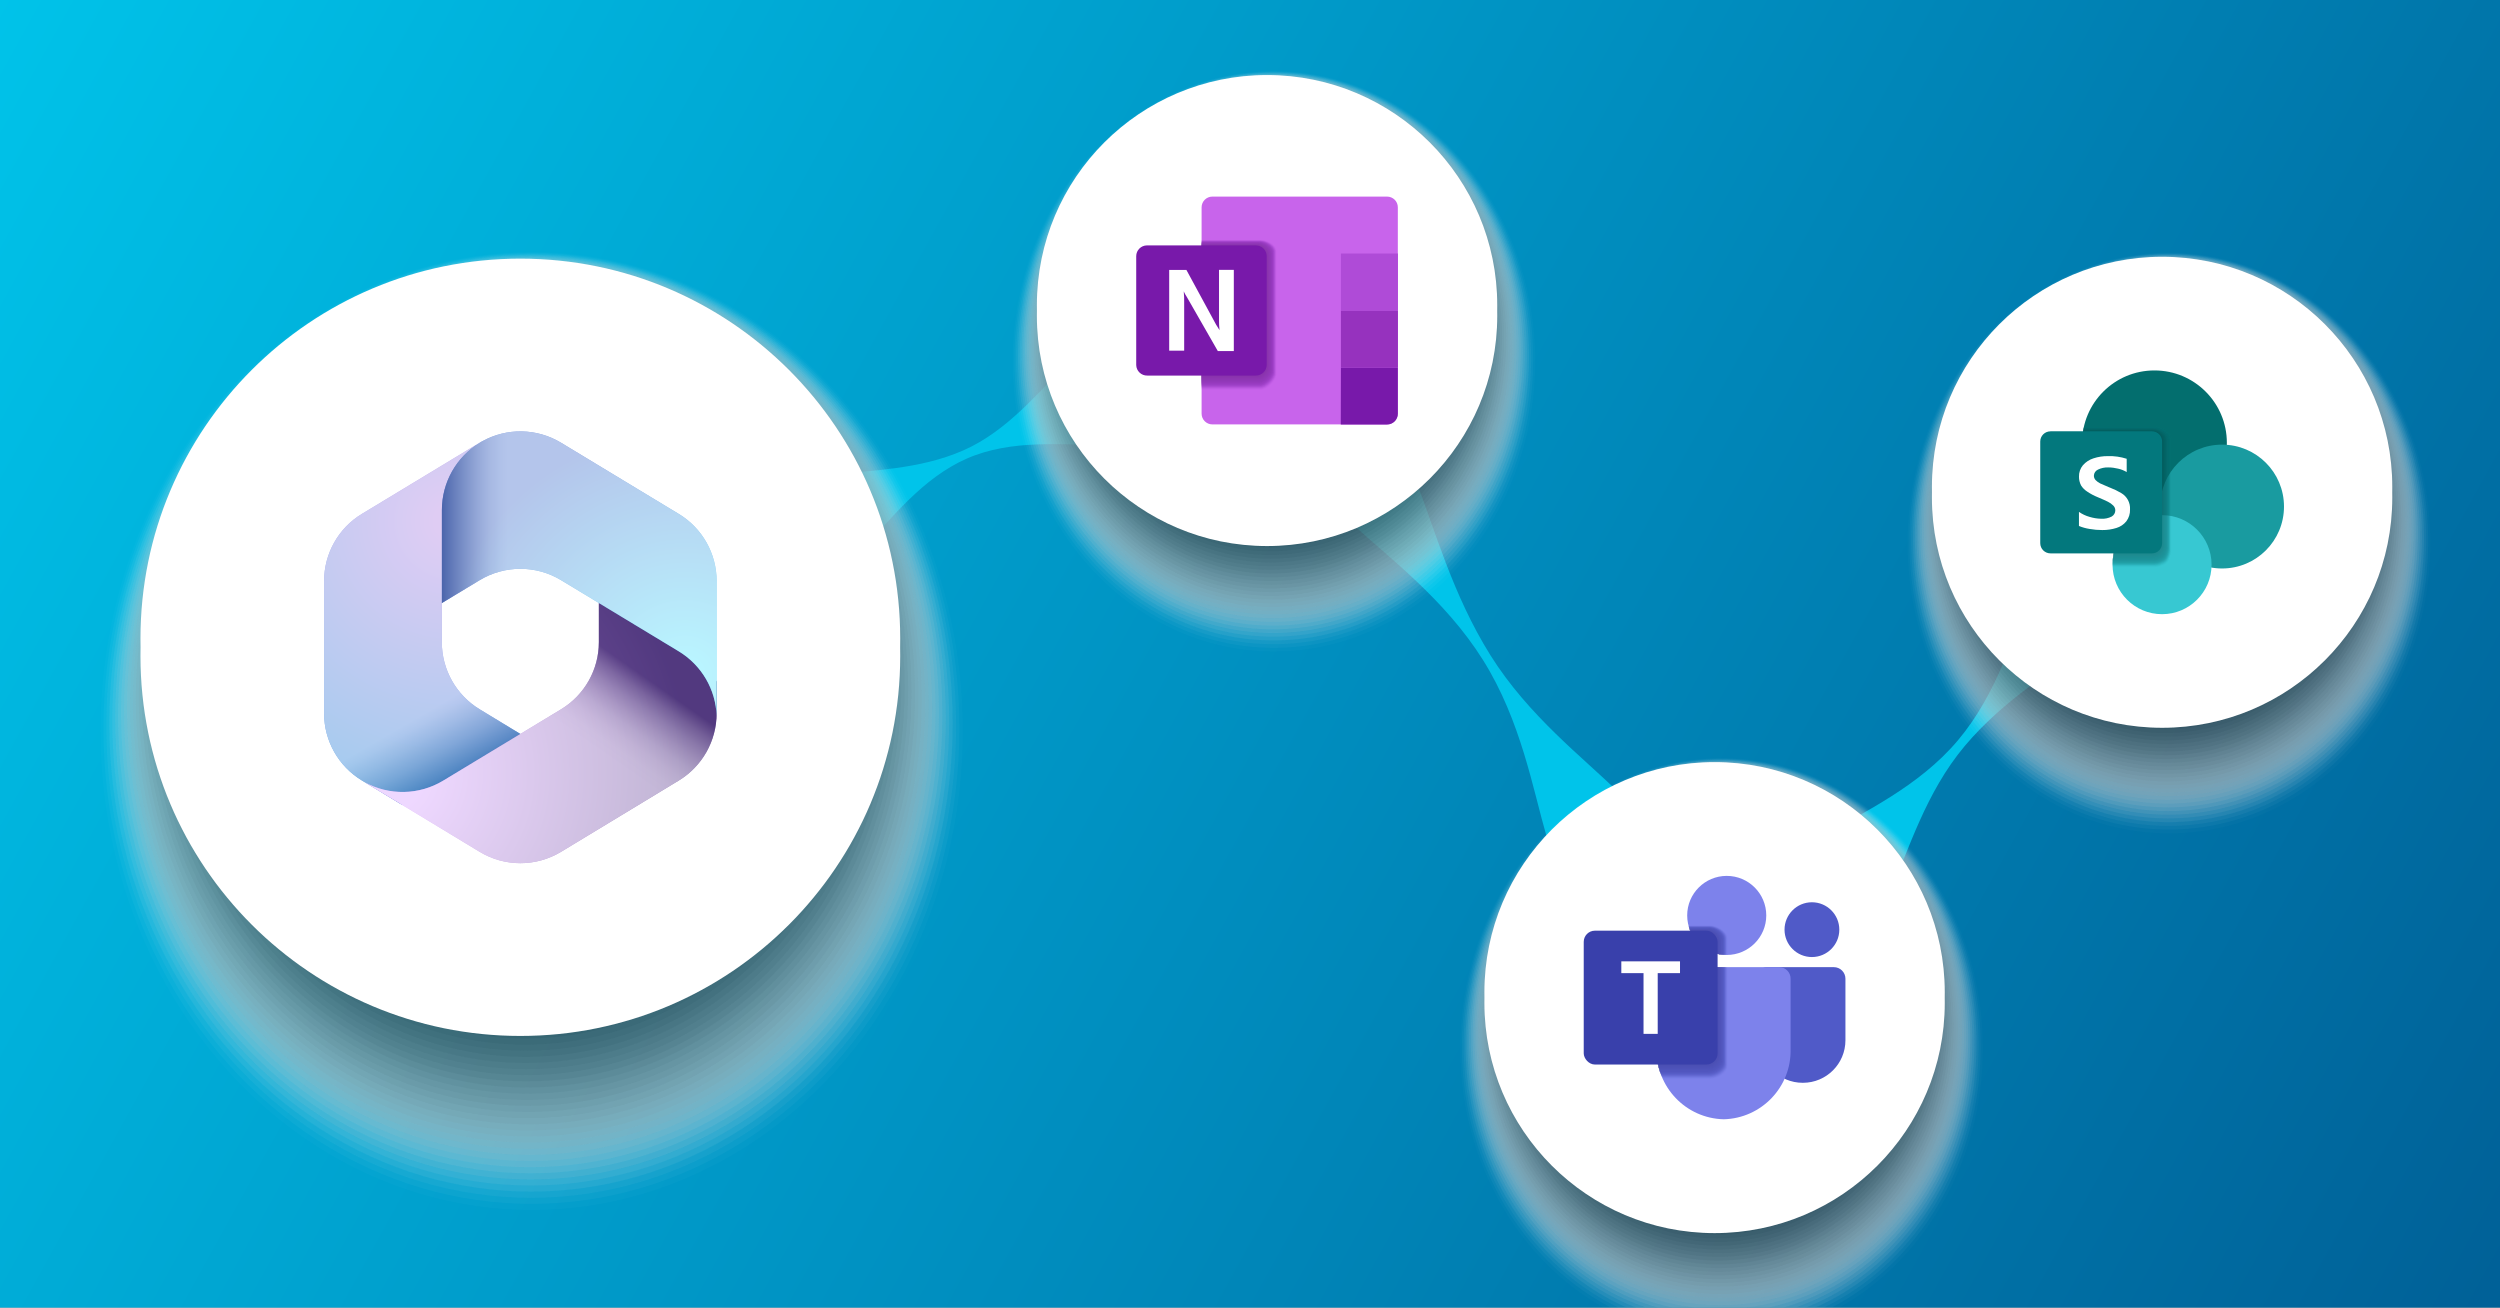 <?xml version="1.0" encoding="UTF-8"?>
<svg xmlns="http://www.w3.org/2000/svg" xmlns:xlink="http://www.w3.org/1999/xlink" viewBox="0 0 564 295">
  <rect x="0" y="0" width="564" height="295" fill="#808080" stroke="none"/>
  <defs>
    <style>
      .cls-1 {
        fill: #6a6a6a;
        opacity: .59;
      }

      .cls-2 {
        fill: #646464;
        opacity: .61;
      }

      .cls-3 {
        fill: #1f2386;
      }

      .cls-3, .cls-4, .cls-5 {
        opacity: .73;
      }

      .cls-6 {
        fill: #aeaeae;
        opacity: .32;
      }

      .cls-7 {
        fill: #681196;
      }

      .cls-7, .cls-8, .cls-9 {
        opacity: .31;
      }

      .cls-10 {
        fill: #034749;
      }

      .cls-10, .cls-11, .cls-12 {
        opacity: .96;
      }

      .cls-13 {
        fill: #d3d3d3;
        opacity: .17;
      }

      .cls-14 {
        fill: #707070;
        opacity: .56;
      }

      .cls-15 {
        fill: #037074;
      }

      .cls-15, .cls-16, .cls-17 {
        opacity: .15;
      }

      .cls-18 {
        fill: #510679;
      }

      .cls-18, .cls-19, .cls-20 {
        opacity: .77;
      }

      .cls-21 {
        fill: #45006a;
      }

      .cls-22 {
        fill: #202488;
      }

      .cls-22, .cls-23, .cls-24 {
        opacity: .69;
      }

      .cls-25 {
        fill: #03767a;
      }

      .cls-25, .cls-26, .cls-27 {
        opacity: .04;
      }

      .cls-19 {
        fill: #035153;
      }

      .cls-28 {
        fill: #4d0474;
      }

      .cls-28, .cls-29, .cls-30 {
        opacity: .85;
      }

      .cls-31 {
        fill: #036e72;
      }

      .cls-31, .cls-32, .cls-33 {
        opacity: .19;
      }

      .cls-34 {
        fill: #035d5f;
      }

      .cls-34, .cls-35, .cls-36 {
        opacity: .54;
      }

      .cls-37 {
        fill: #dadada;
        opacity: .15;
      }

      .cls-38 {
        fill: #2f38a4;
      }

      .cls-38, .cls-39, .cls-40 {
        opacity: .12;
      }

      .cls-41 {
        fill: #2b339d;
      }

      .cls-41, .cls-42, .cls-43 {
        opacity: .27;
      }

      .cls-44 {
        fill: #b4b4b4;
        opacity: .29;
      }

      .cls-45 {
        fill: url(#radial-gradient-3);
      }

      .cls-46 {
        fill: url(#radial-gradient-2);
      }

      .cls-47 {
        fill: #252525;
        opacity: .85;
      }

      .cls-48 {
        fill: #2c2c2c;
        opacity: .83;
      }

      .cls-49 {
        fill: #199ba0;
      }

      .cls-50 {
        fill: #bbb;
        opacity: .27;
      }

      .cls-51 {
        fill: #9b9b9b;
        opacity: .39;
      }

      .cls-52, .cls-53, .cls-54, .cls-55, .cls-56 {
        mix-blend-mode: multiply;
      }

      .cls-52, .cls-57, .cls-58, .cls-59 {
        opacity: .5;
      }

      .cls-60 {
        fill: url(#linear-gradient-5);
      }

      .cls-53 {
        opacity: .7;
      }

      .cls-61 {
        fill: #0c0c0c;
        opacity: .95;
      }

      .cls-62 {
        fill: #af4bd7;
      }

      .cls-11 {
        fill: #47016c;
      }

      .cls-23 {
        fill: #035557;
      }

      .cls-63 {
        fill: #9632be;
      }

      .cls-26 {
        fill: #7518a8;
      }

      .cls-64 {
        fill: #034b4d;
      }

      .cls-64, .cls-65, .cls-66 {
        opacity: .88;
      }

      .cls-67 {
        fill: #383838;
        opacity: .78;
      }

      .cls-68 {
        fill: #5d5d5d;
        opacity: .63;
      }

      .cls-69 {
        fill: #580a83;
      }

      .cls-69, .cls-70, .cls-71 {
        opacity: .62;
      }

      .cls-72 {
        fill: url(#radial-gradient);
      }

      .cls-73 {
        fill: #7819aa;
      }

      .cls-74 {
        fill: #272e95;
      }

      .cls-74, .cls-75, .cls-76 {
        opacity: .42;
      }

      .cls-77 {
        fill: #282f97;
      }

      .cls-77, .cls-78, .cls-79 {
        opacity: .38;
      }

      .cls-80 {
        fill: #323232;
        opacity: .8;
      }

      .cls-81 {
        fill: url(#linear-gradient);
      }

      .cls-82 {
        fill: #f9f9f9;
        opacity: .02;
      }

      .cls-83 {
        fill: #1f1f1f;
        opacity: .88;
      }

      .cls-84 {
        fill: #e0e0e0;
        opacity: .12;
      }

      .cls-85 {
        fill: #323caa;
      }

      .cls-85, .cls-86, .cls-87, .cls-88 {
        opacity: 0;
      }

      .cls-27 {
        fill: #313ba8;
      }

      .cls-89 {
        fill: #035759;
      }

      .cls-89, .cls-90, .cls-91 {
        opacity: .65;
      }

      .cls-92 {
        fill: #03666a;
      }

      .cls-92, .cls-93, .cls-94 {
        opacity: .35;
      }

      .cls-95 {
        fill: #7c7c7c;
        opacity: .51;
      }

      .cls-96 {
        fill: #444;
        opacity: .73;
      }

      .cls-97 {
        fill: #1d2182;
      }

      .cls-97, .cls-98, .cls-99 {
        opacity: .81;
      }

      .cls-86 {
        fill: #7719aa;
      }

      .cls-39 {
        fill: #037276;
      }

      .cls-29 {
        fill: #034d4f;
      }

      .cls-100 {
        fill: #6b139b;
      }

      .cls-100, .cls-101, .cls-102 {
        opacity: .23;
      }

      .cls-103 {
        isolation: isolate;
      }

      .cls-104 {
        fill: #191919;
        opacity: .9;
      }

      .cls-42 {
        fill: #6a1299;
      }

      .cls-98 {
        fill: #4f0576;
      }

      .cls-40 {
        fill: #7116a3;
      }

      .cls-105 {
        fill: #e6e6e6;
        opacity: .1;
      }

      .cls-90 {
        fill: #21268a;
      }

      .cls-106 {
        fill: #1a1d7d;
      }

      .cls-106, .cls-107, .cls-108 {
        opacity: .92;
      }

      .cls-87 {
        fill: #03787c;
      }

      .cls-109 {
        fill: #4b4b4b;
        opacity: .71;
      }

      .cls-65 {
        fill: #4b0371;
      }

      .cls-66 {
        fill: #1b1e7f;
      }

      .cls-107 {
        fill: #03494b;
      }

      .cls-110 {
        fill: #c7c7c7;
        opacity: .22;
      }

      .cls-111 {
        fill: #600d8c;
      }

      .cls-111, .cls-112, .cls-113 {
        opacity: .46;
      }

      .cls-16 {
        fill: #6f15a0;
      }

      .cls-114 {
        fill: #515151;
        opacity: .68;
      }

      .cls-115 {
        fill: #575757;
        opacity: .66;
      }

      .cls-54 {
        fill: url(#linear-gradient-4);
      }

      .cls-54, .cls-55, .cls-56 {
        opacity: .6;
      }

      .cls-55 {
        fill: url(#linear-gradient-2);
      }

      .cls-56 {
        fill: url(#linear-gradient-3);
      }

      .cls-116 {
        fill: #5a0b85;
      }

      .cls-116, .cls-117, .cls-118 {
        opacity: .58;
      }

      .cls-119 {
        fill: #3039a6;
      }

      .cls-119, .cls-120, .cls-121 {
        opacity: .08;
      }

      .cls-122, .cls-88 {
        fill: #fff;
      }

      .cls-4 {
        fill: #52077b;
      }

      .cls-35 {
        fill: #5c0c88;
      }

      .cls-57 {
        fill: #035f62;
      }

      .cls-123 {
        fill: #00c4ea;
      }

      .cls-5 {
        fill: #035355;
      }

      .cls-124 {
        fill: #838383;
        opacity: .49;
      }

      .cls-101 {
        fill: #036c70;
      }

      .cls-120 {
        fill: #7317a5;
      }

      .cls-125 {
        fill: #060606;
        opacity: .98;
      }

      .cls-126 {
        fill: #181a79;
      }

      .cls-93 {
        fill: #661094;
      }

      .cls-127 {
        fill: #8f8f8f;
        opacity: .44;
      }

      .cls-8 {
        fill: #2a329b;
      }

      .cls-94 {
        fill: #293099;
      }

      .cls-128 {
        fill: #898989;
        opacity: .46;
      }

      .cls-24 {
        fill: #54087e;
      }

      .cls-129 {
        fill: #131313;
        opacity: .93;
      }

      .cls-117 {
        fill: #23288e;
      }

      .cls-112 {
        fill: #262c93;
      }

      .cls-130 {
        fill: #c1c1c1;
        opacity: .24;
      }

      .cls-75 {
        fill: #620e8f;
      }

      .cls-43 {
        fill: #036a6e;
      }

      .cls-102 {
        fill: #2c349f;
      }

      .cls-131 {
        fill: #c864eb;
      }

      .cls-132 {
        fill: #a2a2a2;
        opacity: .37;
      }

      .cls-133 {
        fill: #ececec;
        opacity: .07;
      }

      .cls-113 {
        fill: #036064;
      }

      .cls-58 {
        fill: #252b92;
      }

      .cls-91 {
        fill: #560980;
      }

      .cls-99 {
        fill: #034f51;
      }

      .cls-32 {
        fill: #6d149e;
      }

      .cls-134 {
        fill: #3e3e3e;
        opacity: .76;
      }

      .cls-118 {
        fill: #035b5d;
      }

      .cls-17 {
        fill: #2e37a2;
      }

      .cls-135 {
        fill: #036e6e;
      }

      .cls-136 {
        fill: #7d82eb;
      }

      .cls-76 {
        fill: #036266;
      }

      .cls-121 {
        fill: #037478;
      }

      .cls-78 {
        fill: #640f91;
      }

      .cls-30 {
        fill: #1c1f81;
      }

      .cls-79 {
        fill: #036468;
      }

      .cls-137 {
        fill: #a8a8a8;
        opacity: .34;
      }

      .cls-138 {
        fill: #034547;
      }

      .cls-59 {
        fill: #5e0d8a;
      }

      .cls-9 {
        fill: #03686c;
      }

      .cls-33 {
        fill: #2d35a1;
      }

      .cls-139 {
        fill: #959595;
        opacity: .41;
      }

      .cls-70 {
        fill: #03595b;
      }

      .cls-71 {
        fill: #22278c;
      }

      .cls-140 {
        fill: #03787d;
      }

      .cls-141 {
        fill: #37c8d2;
      }

      .cls-36 {
        fill: #242a90;
      }

      .cls-12 {
        fill: #191b7b;
      }

      .cls-20 {
        fill: #1e2284;
      }

      .cls-142 {
        fill: #505ac8;
      }

      .cls-143 {
        fill: #767676;
        opacity: .54;
      }

      .cls-108 {
        fill: #49026f;
      }

      .cls-144 {
        fill: #cdcdcd;
        opacity: .2;
      }

      .cls-145 {
        fill: #f3f3f3;
        opacity: .05;
      }
    </style>
    <linearGradient id="linear-gradient" x1="-3.09" y1="-9.99" x2="569.29" y2="305.76" gradientUnits="userSpaceOnUse">
      <stop offset="0" stop-color="#00c4ea"/>
      <stop offset=".52" stop-color="#008ebf"/>
      <stop offset="1" stop-color="#005f96"/>
    </linearGradient>
    <radialGradient id="radial-gradient" cx="-1424.23" cy="-2464.65" fx="-1424.23" fy="-2464.65" r="35.36" gradientTransform="translate(3078.84 -5033.61) scale(2.09 -2.09)" gradientUnits="userSpaceOnUse">
      <stop offset=".06" stop-color="#ae7fe2"/>
      <stop offset="1" stop-color="#007bd4"/>
    </radialGradient>
    <linearGradient id="linear-gradient-2" x1="-1448.7" y1="-2447.46" x2="-1453.27" y2="-2439.55" gradientTransform="translate(3459.53 -5478.34) scale(2.31 -2.31)" gradientUnits="userSpaceOnUse">
      <stop offset="0" stop-color="#114a8b"/>
      <stop offset=".07" stop-color="#275b95"/>
      <stop offset=".33" stop-color="#7394ba"/>
      <stop offset=".56" stop-color="#afc2d8"/>
      <stop offset=".76" stop-color="#dae3ed"/>
      <stop offset=".91" stop-color="#f5f7fa"/>
      <stop offset="1" stop-color="#fff"/>
    </linearGradient>
    <radialGradient id="radial-gradient-2" cx="-1431.64" cy="-2491.9" fx="-1431.64" fy="-2491.9" r="32.9" gradientTransform="translate(3078.84 -5033.61) scale(2.09 -2.09)" gradientUnits="userSpaceOnUse">
      <stop offset=".13" stop-color="#d59dff"/>
      <stop offset="1" stop-color="#5e418f"/>
    </radialGradient>
    <linearGradient id="linear-gradient-3" x1="-1437.48" y1="-2435.7" x2="-1442.37" y2="-2442.72" gradientTransform="translate(3459.53 -5478.34) scale(2.31 -2.31)" gradientUnits="userSpaceOnUse">
      <stop offset="0" stop-color="#493474"/>
      <stop offset=".03" stop-color="#54407c"/>
      <stop offset=".16" stop-color="#81729e"/>
      <stop offset=".3" stop-color="#a79dbc"/>
      <stop offset=".44" stop-color="#c7c0d4"/>
      <stop offset=".57" stop-color="#dfdce7"/>
      <stop offset=".71" stop-color="#f1eff4"/>
      <stop offset=".85" stop-color="#fbfbfc"/>
      <stop offset="1" stop-color="#fff"/>
    </linearGradient>
    <radialGradient id="radial-gradient-3" cx="-1399.19" cy="-2481.46" fx="-1399.19" fy="-2481.46" r="26.41" gradientTransform="translate(3078.84 -5033.61) scale(2.09 -2.09)" gradientUnits="userSpaceOnUse">
      <stop offset=".06" stop-color="#50e6ff"/>
      <stop offset="1" stop-color="#436fcd"/>
    </radialGradient>
    <linearGradient id="linear-gradient-4" x1="-1455.25" y1="-2430.44" x2="-1448.04" y2="-2430.44" gradientTransform="translate(3459.53 -5478.34) scale(2.31 -2.31)" gradientUnits="userSpaceOnUse">
      <stop offset="0" stop-color="#2d3f80"/>
      <stop offset="0" stop-color="#2f4181"/>
      <stop offset=".21" stop-color="#6e7aa7"/>
      <stop offset=".41" stop-color="#a1a9c6"/>
      <stop offset=".59" stop-color="#cacedf"/>
      <stop offset=".75" stop-color="#e7e9f0"/>
      <stop offset=".9" stop-color="#f8f9fb"/>
      <stop offset="1" stop-color="#fff"/>
    </linearGradient>
    <linearGradient id="linear-gradient-5" x1="-2063.34" y1="-2204.66" x2="-2063.32" y2="-2204.66" gradientTransform="translate(4377153.17 1018903.67) rotate(60) scale(1488.21 -1488.21)" gradientUnits="userSpaceOnUse">
      <stop offset="0" stop-color="#5a62c3"/>
      <stop offset=".5" stop-color="#4d55bd"/>
      <stop offset="1" stop-color="#3940ab"/>
    </linearGradient>
  </defs>
  <g class="cls-103">
    <g id="Layer_1">
      <rect class="cls-81" x="-8.66" y="-4.5" width="580.32" height="303"/>
      <path class="cls-123" d="M254.79,87.37c9.64,21.98-16.35,7.17-36.67,16.08-20.32,8.91-27.69,37.26-36.92,16.19-8.03-18.32,15.8-9.11,36.12-18.03,20.32-8.91,27.84-36.23,37.48-14.25Z"/>
      <path class="cls-123" d="M365.6,198.38c-20.33,12.75-13.83-22.06-31.03-49.47-17.19-27.42-50.72-37.59-31.24-49.81,16.94-10.63,15.74,21.33,32.93,48.75,17.19,27.42,49.67,37.78,29.33,50.53Z"/>
      <path class="cls-123" d="M409.72,205.06c-18.37-15.44,14.27-16.97,32.01-38.07,17.74-21.1,14.62-53.13,32.22-38.33,15.31,12.87-12.96,18.52-30.69,39.62-17.74,21.1-15.17,52.23-33.54,36.79Z"/>
      <g>
        <g class="cls-53">
          <ellipse class="cls-88" cx="120" cy="165.5" rx="98" ry="108.86"/>
          <ellipse class="cls-82" cx="119.95" cy="164.92" rx="97.28" ry="108.07"/>
          <ellipse class="cls-145" cx="119.89" cy="164.33" rx="96.56" ry="107.27"/>
          <ellipse class="cls-133" cx="119.84" cy="163.75" rx="95.85" ry="106.47"/>
          <ellipse class="cls-105" cx="119.79" cy="163.16" rx="95.13" ry="105.67"/>
          <ellipse class="cls-84" cx="119.73" cy="162.58" rx="94.41" ry="104.88"/>
          <ellipse class="cls-37" cx="119.68" cy="162" rx="93.69" ry="104.08"/>
          <ellipse class="cls-13" cx="119.62" cy="161.41" rx="92.97" ry="103.28"/>
          <ellipse class="cls-144" cx="119.57" cy="160.83" rx="92.25" ry="102.48"/>
          <ellipse class="cls-110" cx="119.52" cy="160.24" rx="91.54" ry="101.68"/>
          <ellipse class="cls-130" cx="119.46" cy="159.66" rx="90.82" ry="100.89"/>
          <ellipse class="cls-50" cx="119.41" cy="159.08" rx="90.1" ry="100.09"/>
          <ellipse class="cls-44" cx="119.36" cy="158.49" rx="89.38" ry="99.29"/>
          <ellipse class="cls-6" cx="119.3" cy="157.91" rx="88.66" ry="98.49"/>
          <ellipse class="cls-137" cx="119.25" cy="157.33" rx="87.94" ry="97.69"/>
          <ellipse class="cls-132" cx="119.19" cy="156.74" rx="87.23" ry="96.9"/>
          <ellipse class="cls-51" cx="119.14" cy="156.16" rx="86.51" ry="96.1"/>
          <ellipse class="cls-139" cx="119.09" cy="155.57" rx="85.79" ry="95.3"/>
          <ellipse class="cls-127" cx="119.03" cy="154.99" rx="85.07" ry="94.5"/>
          <ellipse class="cls-128" cx="118.98" cy="154.41" rx="84.35" ry="93.71"/>
          <ellipse class="cls-124" cx="118.93" cy="153.82" rx="83.64" ry="92.91"/>
          <ellipse class="cls-95" cx="118.87" cy="153.24" rx="82.92" ry="92.11"/>
          <ellipse class="cls-143" cx="118.82" cy="152.65" rx="82.2" ry="91.31"/>
          <ellipse class="cls-14" cx="118.77" cy="152.07" rx="81.48" ry="90.51"/>
          <ellipse class="cls-1" cx="118.71" cy="151.49" rx="80.76" ry="89.72"/>
          <ellipse class="cls-2" cx="118.66" cy="150.9" rx="80.04" ry="88.92"/>
          <ellipse class="cls-68" cx="118.6" cy="150.32" rx="79.33" ry="88.12"/>
          <ellipse class="cls-115" cx="118.55" cy="149.74" rx="78.61" ry="87.32"/>
          <ellipse class="cls-114" cx="118.5" cy="149.15" rx="77.89" ry="86.53"/>
          <ellipse class="cls-109" cx="118.44" cy="148.57" rx="77.17" ry="85.73"/>
          <ellipse class="cls-96" cx="118.39" cy="147.98" rx="76.45" ry="84.93"/>
          <ellipse class="cls-134" cx="118.34" cy="147.4" rx="75.74" ry="84.13"/>
          <ellipse class="cls-67" cx="118.28" cy="146.82" rx="75.02" ry="83.33"/>
          <ellipse class="cls-80" cx="118.23" cy="146.23" rx="74.3" ry="82.54"/>
          <ellipse class="cls-48" cx="118.18" cy="145.65" rx="73.58" ry="81.74"/>
          <ellipse class="cls-47" cx="118.12" cy="145.06" rx="72.86" ry="80.94"/>
          <ellipse class="cls-83" cx="118.07" cy="144.48" rx="72.14" ry="80.14"/>
          <ellipse class="cls-104" cx="118.01" cy="143.9" rx="71.43" ry="79.34"/>
          <ellipse class="cls-129" cx="117.96" cy="143.31" rx="70.71" ry="78.55"/>
          <ellipse class="cls-61" cx="117.91" cy="142.73" rx="69.99" ry="77.75"/>
          <ellipse class="cls-125" cx="117.85" cy="142.14" rx="69.27" ry="76.95"/>
          <ellipse cx="117.8" cy="141.56" rx="68.55" ry="76.15"/>
        </g>
        <path class="cls-122" d="M203.09,144.05c0-47.33-38.37-85.7-85.7-85.7S31.69,96.72,31.69,144.05c0,.66,0,1.32.02,1.98-.01.66-.02,1.32-.02,1.98,0,47.33,38.37,85.7,85.7,85.7s85.7-38.37,85.7-85.7c0-.66,0-1.32-.02-1.98.02-.66.02-1.32.02-1.98Z"/>
        <g>
          <path class="cls-72" d="M108.72,99.58l-.5.3c-.78.48-1.53,1.01-2.23,1.6l1.44-1.01h12.18l2.21,16.76-11.07,11.07-11.07,7.69v8.88c0,6.2,3.24,11.95,8.54,15.15l11.65,7.06-24.62,14.36h-4.75l-8.85-5.36c-5.3-3.21-8.54-8.95-8.54-15.15v-29.84c0-6.2,3.24-11.96,8.54-15.16l26.57-16.07c.17-.1.33-.2.5-.3Z"/>
          <path class="cls-55" d="M108.72,99.58l-.5.3c-.78.48-1.53,1.01-2.23,1.6l1.44-1.01h12.18l2.21,16.76-11.07,11.07-11.07,7.69v8.88c0,6.2,3.24,11.95,8.54,15.15l11.65,7.06-24.62,14.36h-4.75l-8.85-5.36c-5.3-3.21-8.54-8.95-8.54-15.15v-29.84c0-6.2,3.24-11.96,8.54-15.16l26.57-16.07c.17-.1.33-.2.5-.3Z"/>
          <path class="cls-46" d="M159.46,150.45l2.21,3.32v7.17c0,6.19-3.24,11.94-8.54,15.15l-26.57,16.09c-5.64,3.41-12.7,3.41-18.34,0l-25.95-15.71c5.53,3.05,12.29,2.93,17.72-.36l26.57-16.08c5.3-3.21,8.54-8.96,8.54-15.16v-9.92l24.36,15.5Z"/>
          <path class="cls-56" d="M159.46,150.45l2.21,3.32v7.17c0,6.19-3.24,11.94-8.54,15.15l-26.57,16.09c-5.64,3.41-12.7,3.41-18.34,0l-25.95-15.71c5.53,3.05,12.29,2.93,17.72-.36l26.57-16.08c5.3-3.21,8.54-8.96,8.54-15.16v-9.92l24.36,15.5Z"/>
          <path class="cls-45" d="M161.67,131.11v29.84c0,.19,0,.38,0,.58-.19-5.98-3.4-11.47-8.53-14.58l-26.57-16.07c-5.64-3.41-12.7-3.41-18.34,0l-8.54,5.17v-21c0-6.2,3.24-11.95,8.54-15.16l.53-.32c5.55-3.1,12.35-2.99,17.81.31l26.57,16.07c5.3,3.2,8.54,8.96,8.54,15.16Z"/>
          <path class="cls-54" d="M161.67,131.11v29.84c0,.19,0,.38,0,.58-.19-5.98-3.4-11.47-8.53-14.58l-26.57-16.07c-5.64-3.41-12.7-3.41-18.34,0l-8.54,5.17v-21c0-6.2,3.24-11.95,8.54-15.16l.53-.32c5.55-3.1,12.35-2.99,17.81.31l26.57,16.07c5.3,3.2,8.54,8.96,8.54,15.16Z"/>
        </g>
      </g>
      <g>
        <g class="cls-53">
          <ellipse class="cls-88" cx="388.39" cy="236.86" rx="59.39" ry="65.97"/>
          <ellipse class="cls-82" cx="388.36" cy="236.5" rx="58.95" ry="65.49"/>
          <ellipse class="cls-145" cx="388.32" cy="236.15" rx="58.52" ry="65"/>
          <ellipse class="cls-133" cx="388.29" cy="235.8" rx="58.08" ry="64.52"/>
          <ellipse class="cls-105" cx="388.26" cy="235.44" rx="57.64" ry="64.04"/>
          <ellipse class="cls-84" cx="388.23" cy="235.09" rx="57.21" ry="63.55"/>
          <ellipse class="cls-37" cx="388.19" cy="234.73" rx="56.77" ry="63.07"/>
          <ellipse class="cls-13" cx="388.16" cy="234.38" rx="56.34" ry="62.59"/>
          <ellipse class="cls-144" cx="388.13" cy="234.03" rx="55.9" ry="62.1"/>
          <ellipse class="cls-110" cx="388.1" cy="233.67" rx="55.47" ry="61.62"/>
          <ellipse class="cls-130" cx="388.06" cy="233.32" rx="55.03" ry="61.13"/>
          <ellipse class="cls-50" cx="388.03" cy="232.97" rx="54.6" ry="60.65"/>
          <ellipse class="cls-44" cx="388" cy="232.61" rx="54.16" ry="60.17"/>
          <ellipse class="cls-6" cx="387.97" cy="232.26" rx="53.73" ry="59.68"/>
          <ellipse class="cls-137" cx="387.93" cy="231.9" rx="53.29" ry="59.2"/>
          <ellipse class="cls-132" cx="387.9" cy="231.55" rx="52.86" ry="58.72"/>
          <ellipse class="cls-51" cx="387.87" cy="231.2" rx="52.42" ry="58.23"/>
          <ellipse class="cls-139" cx="387.84" cy="230.84" rx="51.99" ry="57.75"/>
          <ellipse class="cls-127" cx="387.8" cy="230.49" rx="51.55" ry="57.27"/>
          <ellipse class="cls-128" cx="387.77" cy="230.13" rx="51.12" ry="56.78"/>
          <ellipse class="cls-124" cx="387.74" cy="229.78" rx="50.68" ry="56.3"/>
          <ellipse class="cls-95" cx="387.71" cy="229.43" rx="50.25" ry="55.82"/>
          <ellipse class="cls-143" cx="387.67" cy="229.07" rx="49.81" ry="55.33"/>
          <ellipse class="cls-14" cx="387.64" cy="228.72" rx="49.38" ry="54.85"/>
          <ellipse class="cls-1" cx="387.61" cy="228.37" rx="48.94" ry="54.37"/>
          <ellipse class="cls-2" cx="387.58" cy="228.01" rx="48.51" ry="53.88"/>
          <ellipse class="cls-68" cx="387.54" cy="227.66" rx="48.07" ry="53.4"/>
          <ellipse class="cls-115" cx="387.51" cy="227.3" rx="47.63" ry="52.92"/>
          <ellipse class="cls-114" cx="387.48" cy="226.95" rx="47.2" ry="52.43"/>
          <ellipse class="cls-109" cx="387.45" cy="226.6" rx="46.76" ry="51.95"/>
          <ellipse class="cls-96" cx="387.41" cy="226.24" rx="46.33" ry="51.47"/>
          <ellipse class="cls-134" cx="387.38" cy="225.89" rx="45.89" ry="50.98"/>
          <ellipse class="cls-67" cx="387.35" cy="225.54" rx="45.46" ry="50.5"/>
          <ellipse class="cls-80" cx="387.32" cy="225.18" rx="45.02" ry="50.02"/>
          <ellipse class="cls-48" cx="387.28" cy="224.83" rx="44.59" ry="49.53"/>
          <ellipse class="cls-47" cx="387.25" cy="224.47" rx="44.15" ry="49.05"/>
          <ellipse class="cls-83" cx="387.22" cy="224.12" rx="43.72" ry="48.56"/>
          <ellipse class="cls-104" cx="387.19" cy="223.77" rx="43.28" ry="48.08"/>
          <ellipse class="cls-129" cx="387.15" cy="223.41" rx="42.85" ry="47.6"/>
          <ellipse class="cls-61" cx="387.12" cy="223.06" rx="42.41" ry="47.11"/>
          <ellipse class="cls-125" cx="387.09" cy="222.7" rx="41.98" ry="46.63"/>
          <ellipse cx="387.06" cy="222.35" rx="41.54" ry="46.15"/>
        </g>
        <path class="cls-122" d="M438.74,223.86c0-28.68-23.25-51.93-51.93-51.93s-51.93,23.25-51.93,51.93c0,.4,0,.8.01,1.2,0,.4-.01.8-.01,1.2,0,28.68,23.25,51.93,51.93,51.93s51.93-23.25,51.93-51.93c0-.4,0-.8-.01-1.2,0-.4.01-.8.01-1.2Z"/>
        <g>
          <path class="cls-142" d="M398.47,218.19h15.25c1.44,0,2.61,1.17,2.61,2.61v13.89c0,5.29-4.29,9.59-9.59,9.59h-.05c-5.29,0-9.59-4.29-9.59-9.59h0v-15.14c0-.75.61-1.36,1.36-1.36Z"/>
          <path class="cls-142" d="M408.77,203.55c3.41,0,6.18,2.77,6.18,6.18s-2.77,6.18-6.18,6.18-6.18-2.77-6.18-6.18,2.77-6.18,6.18-6.18Z"/>
          <path class="cls-136" d="M389.55,197.6c4.93,0,8.92,4,8.92,8.92s-4,8.92-8.92,8.92-8.92-4-8.92-8.92,4-8.92,8.92-8.92h0Z"/>
          <path class="cls-136" d="M401.45,218.19h-25.17c-1.42.04-2.55,1.22-2.52,2.64v15.84c-.2,8.54,6.56,15.63,15.1,15.84,8.54-.21,15.3-7.3,15.1-15.84v-15.84c.03-1.42-1.09-2.6-2.52-2.64h0Z"/>
          <g class="cls-52">
            <path class="cls-85" d="M388.72,218.19c-.8,0-1.59,0-2.39-.02-.03,0-.06,0-.08,0,0,.28,0,.56,0,.83,0,.12-.02.82-.04,1.74.14,3.05.03,13.08-.1,13.08-.06,0-.12,0-.18,0-.02,2.16-.07,3.81-.15,3.81-3.99.01-7.97.42-11.95.75,0,.41,0,.83,0,1.26.15.2.24.45.25.72,0,0,0,0,0,.01.04.19.09.37.15.55.06.14.08.3.1.47-.04-.37,0-.02.03.06.02.08.05.15.07.22.03.09.06.18.09.27.07.11.13.23.16.36.04.17.1.34.17.5.07.07.14.15.19.24.08.13.12.26.14.4.02.04.04.09.06.13h10.61c1.57,0,3.97-1.28,3.97-2.85v-22.55c-.37,0-.74,0-1.11,0Z"/>
            <path class="cls-85" d="M385.86,208.72h-4.98c.02.05.03.11.04.17.05.09.09.18.1.27.01.08.04.15.06.22.05.11.1.23.15.34.02.06.04.13.04.2.04.08.07.17.09.27.02.04.04.07.06.11,0-.01-.01-.03-.02-.04.02.04.04.09.06.13.04.09.08.18.13.26.08.15.16.3.25.44.11.16.16.35.16.53,1.37,0,2.74.12,4.11.4.11.02.1,2.16.1,2.04,0,.14,0,.29,0,.43.22.04.43.15.6.32.02.02.07.06.09.08.07.04.14.09.22.12.11.06.22.11.34.17.15.01.29.04.41.1.08.01.16.03.23.05,0,0,.01,0,.02,0,.03,0,.06,0,.09,0,.12,0,.23.02.33.05.01,0,.02,0,.03,0,.06,0,.12,0,.18.01.07,0,.13,0,.19.02.1,0,.2,0,.3.02.05,0,.1,0,.15,0,.08,0,.15,0,.22.02.06,0,.13,0,.2,0v-3.88c0-1.57-2.4-2.85-3.97-2.85Z"/>
            <path class="cls-27" d="M388.72,218.19c-.8,0-1.59,0-2.39-.02-.03,0-.06,0-.08,0,0,.28,0,.56,0,.83,0,.12-.02.82-.04,1.74.14,3.05.03,13.08-.1,13.08-.06,0-.12,0-.18,0-.02,2.16-.07,3.81-.15,3.81-3.99.01-7.97.42-11.95.75,0,.41,0,.83,0,1.26.15.2.24.45.25.72,0,0,0,0,0,.01.04.19.09.37.15.55.06.14.08.3.1.47-.04-.37,0-.02.03.06.02.08.05.15.07.22.03.09.06.18.09.27.07.11.13.23.16.36.04.17.1.34.17.5.07.07.14.15.19.24.08.13.12.26.14.4h10.63c1.56,0,3.91-1.27,3.91-2.84v-22.43c-.34,0-.68,0-1.01,0Z"/>
            <path class="cls-27" d="M385.82,208.77h-4.93s.02.08.03.11c.05.09.09.18.1.27.01.08.04.15.06.22.05.11.1.23.15.34.02.06.04.13.04.2.04.08.07.17.09.27.02.04.04.07.06.11,0-.01-.01-.03-.02-.04.02.04.04.09.06.13.04.09.08.18.13.26.08.15.16.3.25.44.11.16.16.35.16.53,1.37,0,2.74.12,4.11.4.11.02.1,2.16.1,2.04,0,.14,0,.29,0,.43.22.04.43.15.6.32.02.02.07.06.09.08.07.04.14.09.22.12.11.06.22.11.34.17.15.01.29.04.41.1.08.01.16.03.23.05,0,0,.01,0,.02,0,.03,0,.06,0,.09,0,.12,0,.23.02.33.05.01,0,.02,0,.03,0,.06,0,.12,0,.18.01.07,0,.13,0,.19.02.1,0,.2,0,.3.02.05,0,.1,0,.15,0,.08,0,.15,0,.22.02.04,0,.07,0,.11,0v-3.84c0-1.56-2.35-2.84-3.91-2.84Z"/>
            <path class="cls-119" d="M385.79,208.82h-4.88s0,.04,0,.06c.05.09.09.18.11.27.01.08.04.15.06.22.05.11.1.23.15.34.02.06.04.13.04.2.04.08.07.17.09.27.02.04.04.07.06.11,0-.01-.01-.03-.02-.04.02.04.04.09.06.13.04.09.08.18.13.26.08.15.16.3.25.44.11.16.16.35.16.53,1.37,0,2.74.12,4.11.4.11.02.1,2.16.1,2.04,0,.14,0,.29,0,.43.22.04.43.15.6.32.02.02.07.06.09.08.07.04.14.09.22.12.11.06.22.11.34.17.15.01.29.04.41.1.08.01.16.03.23.05,0,0,.01,0,.02,0,.03,0,.06,0,.09,0,.12,0,.23.02.33.05.01,0,.02,0,.03,0,.06,0,.12,0,.18.01.07,0,.13,0,.19.02.1,0,.2,0,.3.02.05,0,.1,0,.15,0,.08,0,.15,0,.22.02,0,0,.01,0,.02,0v-3.8c0-1.56-2.3-2.82-3.85-2.82Z"/>
            <path class="cls-119" d="M388.72,218.19c-.8,0-1.59,0-2.39-.02-.03,0-.06,0-.08,0,0,.28,0,.56,0,.83,0,.12-.02.82-.04,1.74.14,3.05.03,13.08-.1,13.08-.06,0-.12,0-.18,0-.02,2.16-.07,3.81-.15,3.81-3.99.01-7.97.42-11.95.75,0,.41,0,.83,0,1.26.15.2.24.45.25.72,0,0,0,0,0,.01.04.19.09.37.15.55.06.14.08.3.1.47-.04-.37,0-.02.03.06.02.08.05.15.07.22.03.09.06.18.09.27.07.11.13.23.16.36.04.17.1.34.17.5.07.07.14.15.19.24.05.09.09.18.11.27h10.63c1.56,0,3.85-1.27,3.85-2.82v-22.32c-.31,0-.61,0-.92,0Z"/>
            <path class="cls-38" d="M388.72,218.19c-.8,0-1.59,0-2.39-.02-.03,0-.06,0-.08,0,0,.28,0,.56,0,.83,0,.12-.02.82-.04,1.74.14,3.05.03,13.08-.1,13.08-.06,0-.12,0-.18,0-.02,2.16-.07,3.81-.15,3.81-3.99.01-7.97.42-11.95.75,0,.41,0,.83,0,1.26.15.2.24.45.25.72,0,0,0,0,0,.01.04.19.09.37.15.55.06.14.08.3.1.47-.04-.37,0-.02.03.06.02.08.05.15.07.22.03.09.06.18.09.27.07.11.13.23.16.36.04.17.1.34.17.5.07.07.14.15.19.24.03.04.05.09.06.13h10.64c1.55,0,3.8-1.26,3.8-2.81v-22.2c-.28,0-.55,0-.83,0Z"/>
            <path class="cls-38" d="M385.75,208.87h-4.84s0,0,0,.01c.05.09.09.18.1.27.01.08.04.15.06.22.05.11.1.23.15.34.02.06.04.13.04.2.04.08.07.17.09.27.02.04.04.07.06.11,0-.01-.01-.03-.02-.04.02.04.04.09.06.13.04.09.08.18.13.26.08.15.16.3.25.44.11.16.16.35.16.53,1.37,0,2.74.12,4.11.4.11.02.1,2.16.1,2.04,0,.14,0,.29,0,.43.22.04.43.15.6.32.02.02.07.06.09.08.07.04.14.09.22.12.11.06.22.11.34.17.15.01.29.04.41.1.08.01.16.03.23.05,0,0,.01,0,.02,0,.03,0,.06,0,.09,0,.12,0,.23.02.33.05.01,0,.02,0,.03,0,.06,0,.12,0,.18.01.07,0,.13,0,.19.02.1,0,.2,0,.3.02.05,0,.1,0,.15,0,.05,0,.1,0,.14,0v-3.76c0-1.55-2.25-2.81-3.8-2.81Z"/>
            <path class="cls-17" d="M385.72,208.92h-4.78c.04.08.07.15.08.23.01.08.04.15.06.22.05.11.1.23.15.34.02.06.04.13.04.2.04.08.07.17.09.27.02.04.04.07.06.11,0-.01-.01-.03-.02-.04.02.04.04.09.06.13.04.09.08.18.13.26.08.15.16.3.25.44.11.16.16.35.16.53,1.37,0,2.74.12,4.11.4.11.02.1,2.16.1,2.04,0,.14,0,.29,0,.43.22.04.43.15.6.32.02.02.07.06.09.08.07.04.14.09.22.12.11.06.22.11.34.17.15.01.29.04.41.1.08.01.16.03.23.05,0,0,.01,0,.02,0,.03,0,.06,0,.09,0,.12,0,.23.02.33.05.01,0,.02,0,.03,0,.06,0,.12,0,.18.01.07,0,.13,0,.19.02.1,0,.2,0,.3.02.05,0,.1,0,.15,0,.02,0,.03,0,.05,0v-3.72c0-1.54-2.2-2.79-3.74-2.79Z"/>
            <path class="cls-17" d="M388.72,218.19c-.8,0-1.59,0-2.39-.02-.03,0-.06,0-.08,0,0,.28,0,.56,0,.83,0,.12-.02.82-.04,1.74.14,3.05.03,13.08-.1,13.08-.06,0-.12,0-.18,0-.02,2.16-.07,3.81-.15,3.81-3.99.01-7.97.42-11.95.75,0,.41,0,.83,0,1.26.15.2.24.45.25.72,0,0,0,0,0,.01.04.19.09.37.15.55.06.14.08.3.1.47-.04-.37,0-.02.03.06.02.08.05.15.07.22.03.09.06.18.09.27.07.11.13.23.16.36.04.17.1.34.17.5.07.07.14.15.19.24h10.67c1.54,0,3.74-1.25,3.74-2.79v-22.08c-.25,0-.49,0-.74,0Z"/>
            <path class="cls-33" d="M385.69,208.97h-4.73c.03.06.05.12.06.19.01.08.04.15.06.22.05.11.1.23.15.34.02.06.04.13.04.2.04.08.07.17.09.27.02.04.04.07.06.11,0-.01-.01-.03-.02-.04.02.04.04.09.06.13.04.09.08.18.13.26.08.15.16.3.25.44.11.16.16.35.16.53,1.37,0,2.74.12,4.11.4.11.02.1,2.16.1,2.04,0,.14,0,.29,0,.43.22.04.43.15.6.32.02.02.07.06.09.08.07.04.14.09.22.12.11.06.22.11.34.17.15.01.29.04.41.1.08.01.16.03.23.05,0,0,.01,0,.02,0,.03,0,.06,0,.09,0,.12,0,.23.02.33.05.01,0,.02,0,.03,0,.06,0,.12,0,.18.01.07,0,.13,0,.19.02.1,0,.2,0,.3.02.04,0,.08,0,.12,0v-3.68c0-1.53-2.15-2.78-3.68-2.78Z"/>
            <path class="cls-33" d="M388.72,218.19c-.8,0-1.59,0-2.39-.02-.03,0-.06,0-.08,0,0,.28,0,.56,0,.83,0,.12-.02.82-.04,1.74.14,3.05.03,13.08-.1,13.08-.06,0-.12,0-.18,0-.02,2.16-.07,3.81-.15,3.81-3.99.01-7.97.42-11.95.75,0,.41,0,.83,0,1.26.15.2.24.45.25.72,0,0,0,0,0,.01.04.19.09.37.15.55.06.14.08.3.1.47-.04-.37,0-.02.03.06.02.08.05.15.07.22.03.09.06.18.09.27.07.11.13.23.16.36.04.17.1.34.17.5.03.03.06.07.09.1h10.73c1.53,0,3.68-1.25,3.68-2.78v-21.96c-.22,0-.43,0-.65,0Z"/>
            <path class="cls-102" d="M385.65,209.02h-4.67s.03.09.04.14c.01.08.04.15.06.22.05.11.1.23.15.34.02.06.04.13.04.2.04.08.07.17.09.27.02.04.04.07.06.11,0-.01-.01-.03-.02-.04.02.04.04.09.06.13.04.09.08.18.13.26.08.15.16.3.25.44.11.16.16.35.16.53,1.37,0,2.74.12,4.11.4.11.02.1,2.16.1,2.04,0,.14,0,.29,0,.43.22.04.43.15.6.32.02.02.07.06.09.08.07.04.14.09.22.12.11.06.22.11.34.17.15.01.29.04.41.1.08.01.16.03.23.05,0,0,.01,0,.02,0,.03,0,.06,0,.09,0,.12,0,.23.02.33.05.01,0,.02,0,.03,0,.06,0,.12,0,.18.01.06,0,.13,0,.18.02.11,0,.21,0,.31.02,0,0,.01,0,.02,0v-3.65c0-1.52-2.1-2.76-3.62-2.76Z"/>
            <path class="cls-102" d="M388.72,218.19c-.8,0-1.59,0-2.39-.02-.03,0-.06,0-.08,0,0,.28,0,.56,0,.83,0,.12-.02.82-.04,1.74.14,3.05.03,13.08-.1,13.08-.06,0-.12,0-.18,0-.02,2.16-.07,3.81-.15,3.81-3.99.01-7.97.42-11.95.75,0,.41,0,.83,0,1.26.15.2.24.45.25.72,0,0,0,0,0,.01.04.19.09.37.15.55.06.14.08.3.1.47-.04-.37,0-.02.03.06.02.08.05.15.07.22.03.09.06.18.09.27.07.11.13.23.16.36.03.16.09.32.15.47h10.8c1.52,0,3.62-1.24,3.62-2.76v-21.84c-.18,0-.37,0-.55,0Z"/>
            <path class="cls-41" d="M388.72,218.19c-.8,0-1.59,0-2.39-.02-.03,0-.06,0-.08,0,0,.28,0,.56,0,.83,0,.12-.02.82-.04,1.74.14,3.05.03,13.08-.1,13.08-.06,0-.12,0-.18,0-.02,2.16-.07,3.81-.15,3.81-3.99.01-7.97.42-11.95.75,0,.41,0,.83,0,1.26.15.2.24.45.25.72,0,0,0,0,0,.01.04.19.09.37.15.55.06.14.08.3.1.47-.04-.37,0-.02.03.06.02.08.05.15.07.22.03.09.06.18.09.27.07.11.13.23.16.36.02.12.06.23.1.34h10.82c1.51,0,3.56-1.23,3.56-2.75v-21.72c-.15,0-.31,0-.46,0Z"/>
            <path class="cls-41" d="M385.62,209.07h-4.62s.02.06.02.09c.01.08.04.15.06.22.05.11.1.23.15.34.02.06.04.13.04.2.04.08.07.17.09.27.02.04.04.07.06.11,0-.01-.01-.03-.02-.04.02.04.04.09.06.13.04.09.08.18.13.26.08.15.16.3.25.44.11.16.16.35.16.53,1.37,0,2.74.12,4.11.4.11.02.1,2.16.1,2.04,0,.14,0,.29,0,.43.22.04.43.15.6.32.02.02.07.06.09.08.07.04.14.09.22.12.11.06.22.11.34.17.15.01.29.04.41.1.08.01.16.03.23.05,0,0,.01,0,.02,0,.03,0,.06,0,.09,0,.12,0,.23.02.33.05.01,0,.02,0,.03,0,.06,0,.12,0,.18.01.06,0,.12,0,.18.02.08,0,.17,0,.25,0v-3.61c0-1.51-2.05-2.75-3.56-2.75Z"/>
            <path class="cls-8" d="M385.58,209.12h-4.58s0,.02,0,.04c.01.08.04.15.06.22.05.11.1.23.15.34.02.06.04.13.04.2.04.08.07.17.09.27.02.04.04.07.06.11,0-.01-.01-.03-.02-.04.02.04.04.09.06.13.04.09.08.18.13.26.08.15.16.3.25.44.11.16.16.35.16.53,1.37,0,2.74.12,4.11.4.11.02.1,2.16.1,2.04,0,.14,0,.29,0,.43.22.04.43.15.6.32.02.02.07.06.09.08.07.04.14.09.22.12.11.06.22.11.34.17.15.01.29.04.41.1.08.01.16.03.23.05,0,0,.01,0,.02,0,.03,0,.06,0,.09,0,.12,0,.23.02.33.05.01,0,.02,0,.03,0,.06,0,.12,0,.18.01.06,0,.12,0,.17.02.05,0,.11,0,.16,0v-3.56c0-1.51-2-2.73-3.51-2.73Z"/>
            <path class="cls-8" d="M388.72,218.19c-.8,0-1.59,0-2.39-.02-.03,0-.06,0-.08,0,0,.28,0,.56,0,.83,0,.12-.02.82-.04,1.74.14,3.05.03,13.08-.1,13.08-.06,0-.12,0-.18,0-.02,2.16-.07,3.81-.15,3.81-3.99.01-7.97.42-11.95.75,0,.41,0,.83,0,1.26.15.2.24.45.25.72,0,0,0,0,0,.01.04.19.09.37.15.55.06.14.08.3.1.47-.04-.37,0-.02.03.06.02.08.05.15.07.22.03.09.06.18.09.27.07.11.13.23.16.36.01.07.03.14.06.2h10.83c1.51,0,3.51-1.23,3.51-2.73v-21.6c-.12,0-.25,0-.37,0Z"/>
            <path class="cls-94" d="M388.72,218.19c-.8,0-1.59,0-2.39-.02-.03,0-.06,0-.08,0,0,.28,0,.56,0,.83,0,.12-.02.82-.04,1.74.14,3.05.03,13.08-.1,13.08-.06,0-.12,0-.18,0-.02,2.16-.07,3.81-.15,3.81-3.99.01-7.97.42-11.95.75,0,.41,0,.83,0,1.26.15.2.24.45.25.72,0,0,0,0,0,.01.04.19.09.37.15.55.06.14.08.3.1.47-.04-.37,0-.02.03.06.02.08.05.15.07.22.03.09.06.18.09.27.07.11.13.23.16.36,0,.02.01.05.02.07h10.84c1.5,0,3.45-1.22,3.45-2.72v-21.48c-.09,0-.19,0-.28,0Z"/>
            <path class="cls-94" d="M385.55,209.17h-4.53c.01.07.03.14.06.21.05.11.1.23.15.34.02.06.04.13.04.2.04.08.07.17.09.27.02.04.04.07.06.11,0-.01-.01-.03-.02-.04.02.04.04.09.06.13.04.09.08.18.13.26.08.15.16.3.25.44.11.16.16.35.16.53,1.37,0,2.74.12,4.11.4.11.02.1,2.16.1,2.04,0,.14,0,.29,0,.43.22.04.43.15.6.32.02.02.07.06.09.08.07.04.14.09.22.12.11.06.22.11.34.17.15.01.29.04.41.1.08.01.16.03.23.05,0,0,.01,0,.02,0,.03,0,.06,0,.09,0,.12,0,.23.02.33.05.01,0,.02,0,.03,0,.06,0,.12,0,.18.01.06,0,.12,0,.17.02.02,0,.04,0,.07,0v-3.53c0-1.5-1.95-2.72-3.45-2.72Z"/>
            <path class="cls-77" d="M388.72,218.19c-.8,0-1.59,0-2.39-.02-.03,0-.06,0-.08,0,0,.28,0,.56,0,.83,0,.12-.02.82-.04,1.74.14,3.05.03,13.08-.1,13.08-.06,0-.12,0-.18,0-.02,2.16-.07,3.81-.15,3.81-3.99.01-7.97.42-11.95.75,0,.41,0,.83,0,1.26.15.2.24.45.25.72,0,0,0,0,0,.01.04.19.09.37.15.55.06.14.08.3.1.47-.04-.37,0-.02.03.06.02.08.05.15.07.22.03.09.06.18.09.27.06.09.11.19.14.3h10.84c1.49,0,3.39-1.21,3.39-2.7v-21.36c-.06,0-.12,0-.19,0Z"/>
            <path class="cls-77" d="M385.52,209.22h-4.48c.01.05.03.11.05.16.05.11.1.23.15.34.02.06.04.13.04.2.04.08.07.17.09.27.02.04.04.07.06.11,0-.01-.01-.03-.02-.04.02.04.04.09.06.13.04.09.08.18.13.26.08.15.16.3.25.44.11.16.16.35.16.53,1.37,0,2.74.12,4.11.4.11.02.1,2.16.1,2.04,0,.14,0,.29,0,.43.22.04.43.15.6.32.02.02.07.06.09.08.07.04.14.09.22.12.11.06.22.11.34.17.15.01.29.04.41.1.08.01.16.03.23.05,0,0,.01,0,.02,0,.03,0,.06,0,.09,0,.12,0,.23.02.33.05.01,0,.02,0,.03,0,.06,0,.12,0,.18.01.05,0,.1,0,.15.01v-3.49c0-1.49-1.9-2.7-3.39-2.7Z"/>
            <path class="cls-74" d="M385.48,209.27h-4.44s.02.07.04.11c.05.11.1.23.15.34.02.06.04.13.04.2.04.08.07.17.09.27.02.04.04.07.06.11,0-.01-.01-.03-.02-.04.02.04.04.09.06.13.04.09.08.18.13.26.08.15.16.3.25.44.11.16.16.35.16.53,1.37,0,2.74.12,4.11.4.11.02.1,2.16.1,2.04,0,.14,0,.29,0,.43.22.04.43.15.6.32.02.02.07.06.09.08.07.04.14.09.22.12.11.06.22.11.34.17.15.01.29.04.41.1.08.01.16.03.23.05,0,0,.01,0,.02,0,.03,0,.06,0,.09,0,.12,0,.23.02.33.05.01,0,.02,0,.03,0,.06,0,.12,0,.18.01.02,0,.04,0,.06,0v-3.45c0-1.48-1.85-2.69-3.33-2.69Z"/>
            <path class="cls-74" d="M388.72,218.19c-.8,0-1.59,0-2.39-.02-.03,0-.06,0-.08,0,0,.28,0,.56,0,.83,0,.12-.02.82-.04,1.74.14,3.05.03,13.08-.1,13.08-.06,0-.12,0-.18,0-.02,2.16-.07,3.81-.15,3.81-3.99.01-7.97.42-11.95.75,0,.41,0,.83,0,1.26.15.2.24.45.25.72,0,0,0,0,0,.01.04.19.09.37.15.55.06.14.08.3.1.47-.04-.37,0-.02.03.06.02.08.05.15.07.22.03.09.05.17.08.26.04.05.07.11.1.17h10.85c1.48,0,3.33-1.21,3.33-2.69v-21.24s-.06,0-.1,0Z"/>
            <path class="cls-112" d="M385.45,209.32h-4.39s.01.04.02.06c.05.11.1.23.15.34.02.06.04.13.04.2.04.08.07.17.09.27.02.04.04.07.06.11,0-.01-.01-.03-.02-.04.02.04.04.09.06.13.04.09.08.18.13.26.08.15.16.3.25.44.11.16.16.35.16.53,1.37,0,2.74.12,4.11.4.11.02.1,2.16.1,2.04,0,.14,0,.29,0,.43.22.04.43.15.6.32.02.02.07.06.09.08.07.04.14.09.22.12.11.06.22.11.34.17.15.01.29.04.41.1.08.01.16.03.23.05,0,0,.01,0,.02,0,.03,0,.06,0,.09,0,.12,0,.23.02.33.05.01,0,.02,0,.03,0,.05,0,.1,0,.15,0v-3.4c0-1.47-1.8-2.67-3.27-2.67Z"/>
            <path class="cls-112" d="M388.72,218.19c-.8,0-1.59,0-2.39-.02-.03,0-.06,0-.08,0,0,.28,0,.56,0,.83,0,.12-.02.82-.04,1.74.14,3.05.03,13.08-.1,13.08-.06,0-.12,0-.18,0-.02,2.16-.07,3.81-.15,3.81-3.99.01-7.97.42-11.95.75,0,.41,0,.83,0,1.26.15.2.24.45.25.72,0,0,0,0,0,.01.04.19.09.37.15.55.06.14.08.3.1.47-.04-.37,0-.02.03.06.02.08.05.15.07.22.03.09.06.18.08.27,0,.01.01.02.02.03h10.89c1.47,0,3.27-1.2,3.27-2.67v-21.12h0Z"/>
            <path class="cls-58" d="M385.42,209.37h-4.34s0,0,0,.01c.05.11.1.23.15.34.02.06.04.13.04.2.04.08.07.17.09.27.02.04.04.07.06.11,0-.01-.01-.03-.02-.04.02.04.04.09.06.13.04.09.08.18.13.26.08.15.16.3.25.44.11.16.16.35.16.53,1.37,0,2.74.12,4.11.4.11.02.1,2.16.1,2.04,0,.14,0,.29,0,.43.22.04.43.15.6.32.02.02.07.06.09.08.07.04.14.09.22.12.11.06.22.11.34.17.15.01.29.04.41.1.08.01.16.03.23.05,0,0,.01,0,.02,0,.03,0,.06,0,.09,0,.12,0,.23.02.33.05.01,0,.02,0,.03,0,.02,0,.04,0,.06,0v-3.36c0-1.46-1.75-2.66-3.22-2.66Z"/>
            <path class="cls-58" d="M386.33,218.17s-.06,0-.08,0c0,.28,0,.56,0,.83,0,.12-.02.82-.04,1.74.14,3.05.03,13.08-.1,13.08-.06,0-.12,0-.18,0-.02,2.16-.07,3.81-.15,3.81-3.99.01-7.97.42-11.95.75,0,.41,0,.83,0,1.26.15.2.24.45.25.72,0,0,0,0,0,.01.04.19.09.37.15.55.06.14.08.3.1.47-.04-.37,0-.02.03.06.02.08.05.15.07.22.02.06.04.11.05.17h10.91c1.47,0,3.22-1.19,3.22-2.66v-21c-.77,0-1.53,0-2.3-.02Z"/>
            <path class="cls-36" d="M385.38,209.42h-4.28c.04.1.09.2.13.3.02.06.04.13.04.2.04.08.07.17.09.27.02.04.04.07.06.11,0-.01-.01-.03-.02-.04.02.04.04.09.06.13.04.09.08.18.13.26.08.15.16.3.25.44.11.16.16.35.16.53,1.37,0,2.74.12,4.11.4.11.02.1,2.16.1,2.04,0,.14,0,.29,0,.43.22.04.43.15.6.32.02.02.07.06.09.08.07.04.14.09.22.12.11.06.22.11.34.17.15.01.29.04.41.1.08.01.16.03.23.05,0,0,.01,0,.02,0,.03,0,.06,0,.09,0,.12,0,.23.02.33.04v-3.33c0-1.46-1.7-2.64-3.16-2.64Z"/>
            <path class="cls-36" d="M386.33,218.17s-.06,0-.08,0c0,.28,0,.56,0,.83,0,.12-.02.82-.04,1.74.14,3.05.03,13.08-.1,13.08-.06,0-.12,0-.18,0-.02,2.16-.07,3.81-.15,3.81-3.99.01-7.97.42-11.95.75,0,.41,0,.83,0,1.26.15.2.24.45.25.72,0,0,0,0,0,.01.04.19.09.37.15.55.06.14.08.3.1.47-.04-.37,0-.02.03.06.02.08.05.15.07.22,0,.01,0,.02.01.03h10.92c1.46,0,3.16-1.19,3.16-2.64v-20.88c-.74,0-1.47,0-2.21-.02Z"/>
            <path class="cls-117" d="M385.35,209.47h-4.23c.04.08.07.17.11.25.02.06.04.13.04.2.04.08.07.17.09.27.02.04.04.07.06.11,0-.01-.01-.03-.02-.04.02.04.04.09.06.13.04.09.08.18.13.26.08.15.16.3.25.44.11.16.16.35.16.53,1.37,0,2.74.12,4.11.4.11.02.1,2.16.1,2.04,0,.14,0,.29,0,.43.22.04.43.15.6.32.02.02.07.06.09.08.07.04.14.09.22.12.11.06.22.11.34.17.15.01.29.04.41.1.08.01.16.03.23.05,0,0,.01,0,.02,0,.03,0,.06,0,.09,0,.08,0,.16,0,.24.02v-3.27c0-1.45-1.65-2.63-3.1-2.63Z"/>
            <path class="cls-117" d="M386.33,218.17s-.06,0-.08,0c0,.28,0,.56,0,.83,0,.12-.02.82-.04,1.74.14,3.05.03,13.08-.1,13.08-.06,0-.12,0-.18,0-.02,2.16-.07,3.81-.15,3.81-3.99.01-7.97.42-11.95.75,0,.41,0,.83,0,1.26.15.2.24.45.25.72,0,0,0,0,0,.01.04.19.09.37.15.55.06.14.08.3.1.47-.04-.37,0-.02.03.06.01.04.03.08.04.12h10.93c1.45,0,3.1-1.18,3.1-2.63v-20.77c-.71,0-1.41,0-2.12-.02Z"/>
            <path class="cls-71" d="M385.31,209.52h-4.17c.03.07.06.14.09.2.02.06.04.13.04.2.04.08.07.17.09.27.02.04.04.07.06.11,0-.01-.01-.03-.02-.04.02.04.04.09.06.13.04.09.08.18.13.26.08.15.16.3.25.44.11.16.16.35.16.53,1.37,0,2.74.12,4.11.4.11.02.1,2.16.1,2.04,0,.14,0,.29,0,.43.22.04.43.15.6.32.02.02.07.06.09.08.07.04.14.09.22.12.11.06.22.11.34.17.15.01.29.04.41.1.08.01.16.03.23.05,0,0,.01,0,.02,0,.03,0,.06,0,.09,0,.05,0,.1,0,.14,0v-3.22c0-1.44-1.6-2.61-3.04-2.61Z"/>
            <path class="cls-71" d="M386.33,218.17s-.06,0-.08,0c0,.28,0,.56,0,.83,0,.12-.02.82-.04,1.74.14,3.05.03,13.08-.1,13.08-.06,0-.12,0-.18,0-.02,2.16-.07,3.81-.15,3.81-3.99.01-7.97.42-11.95.75,0,.41,0,.83,0,1.26.15.2.24.45.25.72,0,0,0,0,0,.01.04.19.09.37.15.55.06.14.08.3.1.47-.04-.36,0-.05.03.05h10.94c1.44,0,3.04-1.17,3.04-2.61v-20.65c-.67,0-1.35,0-2.02-.02Z"/>
            <path class="cls-90" d="M385.28,209.57h-4.12c.02.05.05.1.07.15.02.06.04.13.04.2.04.08.07.17.09.27.02.04.04.07.06.11,0-.01-.01-.03-.02-.04.02.04.04.09.06.13.04.09.08.18.13.26.08.15.16.3.25.44.11.16.16.35.16.53,1.37,0,2.74.12,4.11.4.11.02.1,2.16.1,2.04,0,.14,0,.29,0,.43.22.04.43.15.6.32.02.02.07.06.09.08.07.04.14.09.22.12.11.06.22.11.34.17.15.01.29.04.41.1.08.01.16.03.23.05,0,0,.01,0,.02,0,.03,0,.06,0,.09,0,.02,0,.04,0,.05,0v-3.18c0-1.43-1.55-2.6-2.98-2.6Z"/>
            <path class="cls-90" d="M386.33,218.17s-.06,0-.08,0c0,.28,0,.56,0,.83,0,.12-.02.82-.04,1.74.14,3.05.03,13.08-.1,13.08-.06,0-.12,0-.18,0-.02,2.16-.07,3.81-.15,3.81-3.99.01-7.97.42-11.95.75,0,.41,0,.83,0,1.26.15.2.24.45.25.72,0,0,0,0,0,.01.04.19.09.37.15.55.05.12.07.25.09.39h0c-.01-.14,0-.08.01,0h10.93c1.43,0,2.98-1.16,2.98-2.6v-20.53c-.64,0-1.29,0-1.93-.02Z"/>
            <path class="cls-22" d="M386.21,214.07c0,.14,0,.29,0,.43.22.04.43.15.6.32.02.02.07.06.09.08.07.04.14.09.22.12.11.06.22.11.34.17.15.01.29.04.41.1.08.01.16.03.24.06.02,0,.04,0,.06,0v-3.15c0-1.42-1.5-2.58-2.93-2.58h-4.06s.03.07.05.11c.02.06.04.13.04.2.04.08.07.17.09.27.02.04.04.07.06.11,0-.01-.01-.03-.02-.04.02.04.04.09.06.13.04.09.08.18.13.26.08.15.16.3.25.44.11.16.16.35.16.53,1.37,0,2.74.12,4.11.4.11.02.1,2.16.1,2.04Z"/>
            <path class="cls-22" d="M386.33,218.17s-.06,0-.08,0c0,.28,0,.56,0,.83,0,.12-.02.82-.04,1.74.14,3.05.03,13.08-.1,13.08-.06,0-.12,0-.18,0-.02,2.16-.07,3.81-.15,3.81-3.99.01-7.97.42-11.95.75,0,.41,0,.83,0,1.26.15.2.24.45.25.72,0,0,0,0,0,.01.04.19.09.37.15.55.03.08.05.16.07.25h10.93c1.42,0,2.93-1.16,2.93-2.58v-20.41c-.61,0-1.23,0-1.84-.02Z"/>
            <path class="cls-3" d="M386.33,218.17s-.06,0-.08,0c0,.28,0,.56,0,.83,0,.12-.02.82-.04,1.74.14,3.05.03,13.08-.1,13.08-.06,0-.12,0-.18,0-.02,2.16-.07,3.81-.15,3.81-3.99.01-7.97.42-11.95.75,0,.41,0,.83,0,1.26.15.2.24.45.25.72,0,0,0,0,0,.01.04.19.09.37.15.55.01.04.03.08.04.12h10.93c1.42,0,2.87-1.15,2.87-2.57v-20.29c-.58,0-1.17,0-1.75-.02Z"/>
            <path class="cls-3" d="M386.21,214.07c0,.14,0,.29,0,.43.22.04.43.15.6.32.02.02.07.06.09.08.07.04.14.09.22.12.11.06.22.11.34.17.15.01.29.04.41.1.07.01.14.02.21.05v-3.1c0-1.42-1.45-2.57-2.87-2.57h-4.01s.02.04.02.06c.02.06.04.13.04.2.04.08.07.17.09.27.02.04.04.07.06.11,0-.01-.01-.03-.02-.04.02.04.04.09.06.13.04.09.08.18.13.26.08.15.16.3.25.44.11.16.16.35.16.53,1.37,0,2.74.12,4.11.4.11.02.1,2.16.1,2.04Z"/>
            <path class="cls-20" d="M386.33,218.17s-.06,0-.08,0c0,.28,0,.56,0,.83,0,.12-.02.82-.04,1.74.14,3.05.03,13.08-.1,13.08-.06,0-.12,0-.18,0-.02,2.16-.07,3.81-.15,3.81-3.99.01-7.97.42-11.95.75,0,.41,0,.83,0,1.26.15.2.24.45.25.72,0,0,0,0,0,.01.04.18.09.36.15.53h10.94c1.41,0,2.81-1.14,2.81-2.55v-20.17c-.55,0-1.11,0-1.66-.02Z"/>
            <path class="cls-20" d="M386.21,214.07c0,.14,0,.29,0,.43.22.04.43.15.6.32.02.02.07.06.09.08.07.04.14.09.22.12.11.06.22.11.34.17.16.01.3.05.42.1.04,0,.07,0,.11.01v-3.04c0-1.41-1.4-2.55-2.81-2.55h-3.95s0,0,0,0c.02.06.04.13.04.2.04.08.07.17.09.27.02.04.04.07.06.11,0-.01-.01-.03-.02-.04.02.04.04.09.06.13.04.09.08.18.13.26.08.15.16.3.25.44.11.16.16.35.16.53,1.37,0,2.74.12,4.11.4.11.02.1,2.16.1,2.04Z"/>
            <path class="cls-97" d="M386.21,214.07c0,.14,0,.29,0,.43.22.04.43.15.6.32.02.02.07.06.09.08.07.04.14.09.22.12.11.06.22.11.34.17.15,0,.29.04.41.1,0,0,.02,0,.03,0v-2.99c0-1.4-1.35-2.54-2.75-2.54h-3.9s.02.1.03.15c.04.08.07.17.09.27.02.04.04.07.06.11,0-.01-.01-.03-.02-.04.02.04.04.09.06.13.04.09.08.18.13.26.08.15.16.3.25.44.11.16.16.35.16.53,1.37,0,2.74.12,4.11.4.11.02.1,2.16.1,2.04Z"/>
            <path class="cls-97" d="M386.33,218.17s-.06,0-.08,0c0,.28,0,.56,0,.83,0,.12-.02.82-.04,1.74.14,3.05.03,13.08-.1,13.08-.06,0-.12,0-.18,0-.02,2.16-.07,3.81-.15,3.81-3.99.01-7.97.42-11.95.75,0,.41,0,.83,0,1.26.15.2.24.45.25.72,0,0,0,0,0,.01.03.13.06.27.1.4h10.95c1.4,0,2.75-1.14,2.75-2.54v-20.05c-.52,0-1.04,0-1.57-.02Z"/>
            <path class="cls-30" d="M386.21,214.07c0,.14,0,.29,0,.43.22.04.43.15.6.32.02.02.07.06.09.08.07.04.14.09.22.12.11.06.23.11.35.17.12,0,.23.03.33.07v-2.93c0-1.39-1.3-2.52-2.69-2.52h-3.85s.01.07.02.11c.04.08.07.17.09.26.02.04.04.07.06.11,0-.01-.01-.03-.02-.04.02.04.04.09.06.13.04.09.08.18.13.26.08.15.16.3.25.44.11.16.16.35.16.53,1.37,0,2.74.12,4.11.4.11.02.1,2.16.1,2.04Z"/>
            <path class="cls-30" d="M386.33,218.17s-.06,0-.08,0c0,.28,0,.56,0,.83,0,.12-.02.82-.04,1.74.14,3.05.03,13.08-.1,13.08-.06,0-.12,0-.18,0-.02,2.16-.07,3.81-.15,3.81-3.99.01-7.97.42-11.95.75,0,.41,0,.83,0,1.26.15.2.24.45.25.72,0,0,0,0,0,.01.02.09.04.18.06.26h10.95c1.39,0,2.69-1.13,2.69-2.52v-19.93c-.49,0-.98,0-1.47-.02Z"/>
            <path class="cls-66" d="M386.33,218.17s-.06,0-.08,0c0,.28,0,.56,0,.83,0,.12-.02.82-.04,1.74.14,3.05.03,13.08-.1,13.08-.06,0-.12,0-.18,0-.02,2.16-.07,3.81-.15,3.81-3.99.01-7.97.42-11.95.75,0,.41,0,.83,0,1.26.15.2.24.45.25.72,0,0,0,0,0,.01,0,.04.02.09.03.13h10.95c1.38,0,2.64-1.12,2.64-2.51v-19.82c-.46,0-.92,0-1.38-.02Z"/>
            <path class="cls-66" d="M386.21,214.07c0,.14,0,.29,0,.43.22.04.43.15.6.32.02.02.07.06.09.08.07.04.14.09.22.12.11.06.23.11.34.17.09,0,.17.02.25.04v-2.86c0-1.38-1.25-2.51-2.64-2.51h-3.81s0,.03,0,.05c.04.08.07.16.09.25.02.04.04.09.06.13,0-.01-.01-.03-.02-.04.02.04.04.09.06.13.04.09.08.18.13.26.08.15.16.3.25.44.11.16.16.35.16.53,1.37,0,2.74.12,4.11.4.11.02.1,2.16.1,2.04Z"/>
            <path class="cls-106" d="M386.21,214.07c0,.14,0,.29,0,.43.22.04.43.15.6.32.02.02.07.06.09.08.07.04.14.09.22.12.11.06.22.11.34.17.06,0,.11,0,.16.02v-2.81c0-1.37-1.2-2.49-2.58-2.49h-3.77s0,0,0,0c.04.08.07.16.09.24.02.04.04.09.06.13,0-.01-.01-.03-.02-.04.02.04.04.09.06.13.04.09.08.18.13.26.08.15.16.3.25.44.11.16.16.35.16.53,1.37,0,2.74.12,4.11.4.11.02.1,2.16.1,2.04Z"/>
            <path class="cls-106" d="M386.33,218.17s-.06,0-.08,0c0,.28,0,.56,0,.83,0,.12-.02.82-.04,1.74.14,3.05.03,13.08-.1,13.08-.06,0-.12,0-.18,0-.02,2.16-.07,3.81-.15,3.81-3.99.01-7.97.42-11.95.75,0,.41,0,.83,0,1.26.15.2.24.45.25.72,0,0,0,0,0,0h10.95c1.37,0,2.58-1.12,2.58-2.49v-19.7c-.43,0-.86,0-1.29-.02Z"/>
            <path class="cls-12" d="M386.21,214.07c0,.14,0,.29,0,.43.22.04.43.15.6.32.02.02.07.06.09.08.07.04.14.09.22.12.11.06.23.11.34.17.02,0,.04,0,.07,0v-2.76c0-1.37-1.15-2.48-2.52-2.48h-3.72c.03.06.05.13.07.2.02.04.04.09.06.13,0-.01-.01-.03-.02-.04.02.04.04.09.06.13.04.09.08.18.13.26.08.15.16.3.25.44.11.16.16.35.16.53,1.37,0,2.74.12,4.11.4.11.02.1,2.16.1,2.04Z"/>
            <path class="cls-12" d="M386.33,218.17s-.06,0-.08,0c0,.28,0,.56,0,.83,0,.12-.02.82-.04,1.74.14,3.05.03,13.08-.1,13.08-.06,0-.12,0-.18,0-.02,2.16-.07,3.81-.15,3.81-3.99.01-7.97.42-11.95.75,0,.41,0,.83,0,1.26.12.17.21.37.24.59h10.93c1.37,0,2.52-1.11,2.52-2.48v-19.58c-.4,0-.8,0-1.2-.02Z"/>
            <path class="cls-126" d="M386.33,218.17s-.06,0-.08,0c0,.28,0,.56,0,.83,0,.12-.02.82-.04,1.74.14,3.05.03,13.08-.1,13.08-.06,0-.12,0-.18,0-.02,2.16-.07,3.81-.15,3.81-3.99.01-7.97.42-11.95.75,0,.41,0,.83,0,1.26.1.13.17.29.21.46h10.92c1.36,0,2.46-1.1,2.46-2.46v-19.46c-.37,0-.74,0-1.11-.01Z"/>
            <path class="cls-126" d="M386.21,214.07c0,.14,0,.29,0,.43.22.04.43.15.6.32.02.02.07.06.09.08.07.04.14.09.22.12.1.05.21.1.31.15v-2.71c0-1.36-1.1-2.46-2.46-2.46h-3.66c.02.06.04.11.05.17.02.04.04.07.06.11,0-.01-.01-.03-.02-.04.02.04.04.09.06.13.04.09.08.18.13.26.08.15.16.3.25.44.11.16.16.35.16.53,1.37,0,2.74.12,4.11.4.11.02.1,2.16.1,2.04Z"/>
          </g>
          <rect class="cls-60" x="357.29" y="209.96" width="30.2" height="30.2" rx="2.52" ry="2.52"/>
          <polygon class="cls-122" points="379.01 219.54 373.98 219.54 373.98 233.24 370.78 233.24 370.78 219.54 365.77 219.54 365.77 216.88 379.01 216.88 379.01 219.54"/>
        </g>
      </g>
      <g>
        <g class="cls-53">
          <ellipse class="cls-88" cx="287.43" cy="81.86" rx="59.39" ry="65.97"/>
          <ellipse class="cls-82" cx="287.4" cy="81.5" rx="58.95" ry="65.49"/>
          <ellipse class="cls-145" cx="287.36" cy="81.15" rx="58.52" ry="65"/>
          <ellipse class="cls-133" cx="287.33" cy="80.8" rx="58.08" ry="64.52"/>
          <ellipse class="cls-105" cx="287.3" cy="80.44" rx="57.64" ry="64.04"/>
          <ellipse class="cls-84" cx="287.27" cy="80.09" rx="57.21" ry="63.55"/>
          <ellipse class="cls-37" cx="287.23" cy="79.73" rx="56.77" ry="63.07"/>
          <ellipse class="cls-13" cx="287.2" cy="79.38" rx="56.34" ry="62.59"/>
          <ellipse class="cls-144" cx="287.17" cy="79.03" rx="55.9" ry="62.1"/>
          <ellipse class="cls-110" cx="287.14" cy="78.67" rx="55.47" ry="61.62"/>
          <ellipse class="cls-130" cx="287.1" cy="78.32" rx="55.03" ry="61.13"/>
          <ellipse class="cls-50" cx="287.07" cy="77.97" rx="54.6" ry="60.65"/>
          <ellipse class="cls-44" cx="287.04" cy="77.61" rx="54.16" ry="60.17"/>
          <ellipse class="cls-6" cx="287" cy="77.26" rx="53.73" ry="59.68"/>
          <ellipse class="cls-137" cx="286.97" cy="76.9" rx="53.29" ry="59.2"/>
          <ellipse class="cls-132" cx="286.94" cy="76.55" rx="52.86" ry="58.72"/>
          <ellipse class="cls-51" cx="286.91" cy="76.2" rx="52.42" ry="58.23"/>
          <ellipse class="cls-139" cx="286.87" cy="75.84" rx="51.99" ry="57.75"/>
          <ellipse class="cls-127" cx="286.84" cy="75.49" rx="51.55" ry="57.27"/>
          <ellipse class="cls-128" cx="286.81" cy="75.13" rx="51.12" ry="56.78"/>
          <ellipse class="cls-124" cx="286.78" cy="74.78" rx="50.68" ry="56.3"/>
          <ellipse class="cls-95" cx="286.74" cy="74.43" rx="50.25" ry="55.82"/>
          <ellipse class="cls-143" cx="286.71" cy="74.07" rx="49.81" ry="55.33"/>
          <ellipse class="cls-14" cx="286.68" cy="73.72" rx="49.38" ry="54.85"/>
          <ellipse class="cls-1" cx="286.65" cy="73.37" rx="48.94" ry="54.37"/>
          <ellipse class="cls-2" cx="286.61" cy="73.01" rx="48.51" ry="53.88"/>
          <ellipse class="cls-68" cx="286.58" cy="72.66" rx="48.07" ry="53.4"/>
          <ellipse class="cls-115" cx="286.55" cy="72.3" rx="47.63" ry="52.92"/>
          <ellipse class="cls-114" cx="286.52" cy="71.95" rx="47.2" ry="52.43"/>
          <ellipse class="cls-109" cx="286.48" cy="71.6" rx="46.76" ry="51.95"/>
          <ellipse class="cls-96" cx="286.45" cy="71.24" rx="46.33" ry="51.47"/>
          <ellipse class="cls-134" cx="286.42" cy="70.89" rx="45.89" ry="50.98"/>
          <ellipse class="cls-67" cx="286.39" cy="70.54" rx="45.46" ry="50.5"/>
          <ellipse class="cls-80" cx="286.35" cy="70.18" rx="45.02" ry="50.02"/>
          <ellipse class="cls-48" cx="286.32" cy="69.83" rx="44.59" ry="49.53"/>
          <ellipse class="cls-47" cx="286.29" cy="69.47" rx="44.15" ry="49.05"/>
          <ellipse class="cls-83" cx="286.26" cy="69.12" rx="43.72" ry="48.56"/>
          <ellipse class="cls-104" cx="286.22" cy="68.77" rx="43.28" ry="48.08"/>
          <ellipse class="cls-129" cx="286.19" cy="68.41" rx="42.85" ry="47.6"/>
          <ellipse class="cls-61" cx="286.16" cy="68.06" rx="42.41" ry="47.11"/>
          <ellipse class="cls-125" cx="286.13" cy="67.7" rx="41.98" ry="46.63"/>
          <ellipse cx="286.09" cy="67.35" rx="41.54" ry="46.15"/>
        </g>
        <path class="cls-122" d="M337.78,68.86c0-28.68-23.25-51.93-51.93-51.93s-51.93,23.25-51.93,51.93c0,.4,0,.8.01,1.2,0,.4-.01.8-.01,1.2,0,28.68,23.25,51.93,51.93,51.93s51.93-23.25,51.93-51.93c0-.4,0-.8-.01-1.2,0-.4.01-.8.01-1.2Z"/>
        <g>
          <path class="cls-131" d="M273.52,44.35h39.39c1.34,0,2.44,1.07,2.44,2.41h0v46.56c0,1.34-1.1,2.43-2.44,2.43h-39.39c-1.34,0-2.44-1.08-2.44-2.43v-46.54c0-1.34,1.09-2.43,2.43-2.43h.01Z"/>
          <path class="cls-73" d="M302.51,82.91h12.84v10.43c0,1.34-1.09,2.43-2.43,2.43h-10.44l.03-12.86Z"/>
          <rect class="cls-63" x="302.51" y="70.05" width="12.86" height="12.86"/>
          <rect class="cls-62" x="302.51" y="57.19" width="12.86" height="12.86"/>
          <g class="cls-52">
            <path class="cls-86" d="M284.58,54.05h-13.48c0,2.68,0,5.35,0,8.03,0,8.67-.01,17.35-.04,26.02h13.51c1.35,0,3.5-2.14,3.5-3.49v-28.12c0-1.35-2.16-2.44-3.5-2.44Z"/>
            <path class="cls-26" d="M284.53,54.11h-13.43c0,2.66,0,5.32,0,7.98,0,8.63-.01,17.26-.04,25.89h13.46c1.34,0,3.45-2.1,3.46-3.45v-27.98c0-1.34-2.12-2.44-3.46-2.44Z"/>
            <path class="cls-120" d="M284.48,54.16h-13.38c0,2.64,0,5.28,0,7.93,0,8.59-.01,17.17-.04,25.76h13.41c1.34,0,3.41-2.06,3.42-3.4v-27.84c0-1.34-2.08-2.44-3.42-2.44Z"/>
            <path class="cls-40" d="M284.43,54.21h-13.33c0,2.62,0,5.25,0,7.87,0,8.54-.01,17.08-.04,25.63h13.37c1.34,0,3.37-2.02,3.38-3.36v-27.7c0-1.34-2.03-2.43-3.38-2.43Z"/>
            <path class="cls-16" d="M284.38,54.26h-13.28c0,2.61,0,5.21,0,7.82,0,8.5-.01,17-.04,25.5h13.32c1.34,0,3.33-1.98,3.33-3.32v-27.56c0-1.34-1.99-2.43-3.33-2.43Z"/>
            <path class="cls-32" d="M284.33,54.32h-13.23c0,2.59,0,5.18,0,7.77,0,8.45-.01,16.91-.04,25.36h13.27c1.34,0,3.28-1.94,3.29-3.28v-27.42c0-1.34-1.95-2.43-3.29-2.43Z"/>
            <path class="cls-100" d="M284.29,54.37h-13.18c0,2.57,0,5.14,0,7.72,0,8.41-.01,16.82-.04,25.23h13.22c1.34,0,3.24-1.9,3.25-3.24v-27.29c0-1.34-1.91-2.43-3.25-2.43Z"/>
            <path class="cls-42" d="M284.24,54.42h-13.14c0,2.55,0,5.11,0,7.66,0,8.37-.01,16.73-.04,25.1h13.17c1.34,0,3.2-1.86,3.21-3.19v-27.15c0-1.34-1.87-2.43-3.21-2.43Z"/>
            <path class="cls-7" d="M284.19,54.47h-13.09c0,2.54,0,5.07,0,7.61,0,8.32-.01,16.65-.04,24.97h13.12c1.34,0,3.16-1.81,3.17-3.15v-27.01c0-1.34-1.83-2.42-3.17-2.42Z"/>
            <path class="cls-93" d="M284.14,54.53h-13.04c0,2.52,0,5.04,0,7.56,0,8.28-.01,16.56-.04,24.84h13.07c1.34,0,3.12-1.77,3.12-3.11v-26.87c0-1.34-1.79-2.42-3.12-2.42Z"/>
            <path class="cls-78" d="M284.09,54.58h-12.99c0,2.5,0,5.01,0,7.51,0,8.24-.01,16.47-.04,24.71h13.02c1.34,0,3.07-1.73,3.08-3.07v-26.73c0-1.33-1.75-2.42-3.08-2.42Z"/>
            <path class="cls-75" d="M284.04,54.63h-12.94c0,2.49,0,4.97,0,7.46,0,8.19-.01,16.38-.04,24.58h12.97c1.33,0,3.03-1.69,3.04-3.02v-26.59c0-1.33-1.71-2.42-3.04-2.42Z"/>
            <path class="cls-111" d="M283.99,54.68h-12.89c0,2.47,0,4.94,0,7.4,0,8.15-.01,16.3-.04,24.44h12.92c1.33,0,2.99-1.65,3-2.98v-26.45c0-1.33-1.66-2.42-3-2.42Z"/>
            <path class="cls-59" d="M283.94,54.73h-12.84c0,2.45,0,4.9,0,7.35,0,8.1,0,16.21-.03,24.31h12.87c1.33,0,2.95-1.61,2.96-2.94v-26.31c0-1.33-1.62-2.42-2.96-2.42Z"/>
            <path class="cls-35" d="M283.89,54.79h-12.79c0,2.43,0,4.87,0,7.3,0,8.06,0,16.12-.03,24.18h12.82c1.33,0,2.91-1.57,2.91-2.9v-26.17c0-1.33-1.58-2.41-2.91-2.41Z"/>
            <path class="cls-116" d="M283.85,54.84h-12.74c0,2.42,0,4.83,0,7.25,0,8.02,0,16.03-.03,24.05h12.77c1.33,0,2.86-1.53,2.87-2.86v-26.03c0-1.33-1.54-2.41-2.87-2.41Z"/>
            <path class="cls-69" d="M283.8,54.89h-12.69c0,2.4,0,4.8,0,7.19,0,7.97,0,15.95-.03,23.92h12.72c1.33,0,2.82-1.48,2.83-2.81v-25.89c0-1.33-1.5-2.41-2.83-2.41Z"/>
            <path class="cls-91" d="M283.75,54.94h-12.65c0,2.38,0,4.76,0,7.14,0,7.93,0,15.86-.03,23.79h12.67c1.33,0,2.78-1.44,2.79-2.77v-25.75c0-1.33-1.46-2.41-2.79-2.41Z"/>
            <path class="cls-24" d="M283.7,55h-12.6c0,2.36,0,4.73,0,7.09,0,7.89,0,15.77-.03,23.66h12.63c1.33,0,2.74-1.4,2.74-2.73v-25.61c0-1.33-1.42-2.41-2.74-2.41Z"/>
            <path class="cls-4" d="M283.65,55.05h-12.55c0,2.35,0,4.69,0,7.04,0,7.84,0,15.68-.03,23.52h12.58c1.33,0,2.69-1.36,2.7-2.69v-25.47c0-1.33-1.38-2.4-2.7-2.4Z"/>
            <path class="cls-18" d="M283.6,55.1h-12.5c0,2.33,0,4.66,0,6.98,0,7.8,0,15.6-.03,23.39h12.53c1.33,0,2.65-1.32,2.66-2.65v-25.33c0-1.32-1.33-2.4-2.66-2.4Z"/>
            <path class="cls-98" d="M283.55,55.15h-12.45c0,2.31,0,4.62,0,6.93,0,7.75,0,15.51-.03,23.26h12.48c1.32,0,2.61-1.28,2.62-2.6v-25.19c0-1.32-1.29-2.4-2.62-2.4Z"/>
            <path class="cls-28" d="M283.5,55.2h-12.4c0,2.29,0,4.59,0,6.88,0,7.71,0,15.42-.03,23.13h12.43c1.32,0,2.57-1.24,2.58-2.56v-25.05c0-1.32-1.25-2.4-2.58-2.4Z"/>
            <path class="cls-65" d="M283.45,55.26h-12.35c0,2.28,0,4.55,0,6.83,0,7.67,0,15.33-.03,23h12.38c1.32,0,2.53-1.2,2.53-2.52v-24.91c0-1.32-1.21-2.4-2.53-2.4Z"/>
            <path class="cls-108" d="M283.4,55.31h-12.3c0,2.26,0,4.52,0,6.78,0,7.62,0,15.25-.03,22.87h12.33c1.32,0,2.48-1.16,2.49-2.48v-24.77c0-1.32-1.17-2.4-2.49-2.4Z"/>
            <path class="cls-11" d="M283.36,55.36h-12.25c0,2.24,0,4.48,0,6.72,0,7.58,0,15.16-.03,22.74h12.28c1.32,0,2.44-1.11,2.45-2.43v-24.63c0-1.32-1.13-2.39-2.45-2.39Z"/>
            <path class="cls-21" d="M283.31,55.41h-12.21c0,2.22,0,4.45,0,6.67,0,7.53,0,15.07-.03,22.61h12.23c1.32,0,2.4-1.07,2.41-2.39v-24.49c0-1.32-1.09-2.39-2.41-2.39Z"/>
          </g>
          <path class="cls-73" d="M258.83,55.36h24.48c1.35,0,2.45,1.09,2.46,2.44v24.49c0,1.35-1.11,2.44-2.46,2.44h-24.48c-1.35.03-2.47-1.03-2.5-2.38v-24.55c0-1.35,1.09-2.44,2.44-2.44h.06Z"/>
          <path class="cls-122" d="M263.78,60.89h3.87l6.69,12.33c.34.52.61.95.79,1.27-.09-.8-.13-1.61-.12-2.41v-11.19h3.34v18.31h-3.61l-6.99-12.2c-.27-.4-.5-.82-.7-1.27.09.88.12,1.77.1,2.65v10.73h-3.38v-18.22h0Z"/>
        </g>
      </g>
      <g>
        <g class="cls-53">
          <ellipse class="cls-88" cx="489.35" cy="122.86" rx="59.39" ry="65.97"/>
          <ellipse class="cls-82" cx="489.32" cy="122.5" rx="58.95" ry="65.49"/>
          <ellipse class="cls-145" cx="489.28" cy="122.15" rx="58.52" ry="65"/>
          <ellipse class="cls-133" cx="489.25" cy="121.8" rx="58.08" ry="64.52"/>
          <ellipse class="cls-105" cx="489.22" cy="121.44" rx="57.64" ry="64.04"/>
          <ellipse class="cls-84" cx="489.19" cy="121.09" rx="57.21" ry="63.55"/>
          <ellipse class="cls-37" cx="489.15" cy="120.73" rx="56.77" ry="63.07"/>
          <ellipse class="cls-13" cx="489.12" cy="120.38" rx="56.34" ry="62.59"/>
          <ellipse class="cls-144" cx="489.09" cy="120.03" rx="55.9" ry="62.1"/>
          <ellipse class="cls-110" cx="489.06" cy="119.67" rx="55.47" ry="61.62"/>
          <ellipse class="cls-130" cx="489.02" cy="119.32" rx="55.03" ry="61.13"/>
          <ellipse class="cls-50" cx="488.99" cy="118.97" rx="54.6" ry="60.65"/>
          <ellipse class="cls-44" cx="488.96" cy="118.61" rx="54.16" ry="60.17"/>
          <ellipse class="cls-6" cx="488.93" cy="118.26" rx="53.73" ry="59.68"/>
          <ellipse class="cls-137" cx="488.89" cy="117.9" rx="53.29" ry="59.2"/>
          <ellipse class="cls-132" cx="488.86" cy="117.55" rx="52.86" ry="58.72"/>
          <ellipse class="cls-51" cx="488.83" cy="117.2" rx="52.42" ry="58.23"/>
          <ellipse class="cls-139" cx="488.8" cy="116.84" rx="51.99" ry="57.75"/>
          <ellipse class="cls-127" cx="488.76" cy="116.49" rx="51.55" ry="57.27"/>
          <ellipse class="cls-128" cx="488.73" cy="116.13" rx="51.12" ry="56.78"/>
          <ellipse class="cls-124" cx="488.7" cy="115.78" rx="50.68" ry="56.3"/>
          <ellipse class="cls-95" cx="488.67" cy="115.43" rx="50.25" ry="55.82"/>
          <ellipse class="cls-143" cx="488.63" cy="115.07" rx="49.81" ry="55.33"/>
          <ellipse class="cls-14" cx="488.6" cy="114.72" rx="49.38" ry="54.85"/>
          <ellipse class="cls-1" cx="488.57" cy="114.37" rx="48.94" ry="54.37"/>
          <ellipse class="cls-2" cx="488.54" cy="114.01" rx="48.51" ry="53.88"/>
          <ellipse class="cls-68" cx="488.5" cy="113.66" rx="48.07" ry="53.4"/>
          <ellipse class="cls-115" cx="488.47" cy="113.3" rx="47.63" ry="52.92"/>
          <ellipse class="cls-114" cx="488.44" cy="112.95" rx="47.2" ry="52.43"/>
          <ellipse class="cls-109" cx="488.41" cy="112.6" rx="46.76" ry="51.95"/>
          <ellipse class="cls-96" cx="488.37" cy="112.24" rx="46.33" ry="51.47"/>
          <ellipse class="cls-134" cx="488.34" cy="111.89" rx="45.89" ry="50.98"/>
          <ellipse class="cls-67" cx="488.31" cy="111.54" rx="45.46" ry="50.5"/>
          <ellipse class="cls-80" cx="488.28" cy="111.18" rx="45.02" ry="50.02"/>
          <ellipse class="cls-48" cx="488.24" cy="110.83" rx="44.59" ry="49.53"/>
          <ellipse class="cls-47" cx="488.21" cy="110.47" rx="44.15" ry="49.05"/>
          <ellipse class="cls-83" cx="488.18" cy="110.12" rx="43.72" ry="48.56"/>
          <ellipse class="cls-104" cx="488.15" cy="109.77" rx="43.28" ry="48.08"/>
          <ellipse class="cls-129" cx="488.11" cy="109.41" rx="42.85" ry="47.6"/>
          <ellipse class="cls-61" cx="488.08" cy="109.06" rx="42.41" ry="47.11"/>
          <ellipse class="cls-125" cx="488.05" cy="108.7" rx="41.98" ry="46.63"/>
          <ellipse cx="488.02" cy="108.35" rx="41.54" ry="46.15"/>
        </g>
        <path class="cls-122" d="M539.7,109.86c0-28.68-23.25-51.93-51.93-51.93s-51.93,23.25-51.93,51.93c0,.4,0,.8.01,1.2,0,.4-.01.8-.01,1.2,0,28.68,23.25,51.93,51.93,51.93s51.93-23.25,51.93-51.93c0-.4,0-.8-.01-1.2,0-.4.01-.8.01-1.2Z"/>
        <g>
          <path class="cls-135" d="M486.05,83.57c9.02,0,16.33,7.31,16.33,16.33s-7.31,16.33-16.33,16.33-16.33-7.31-16.33-16.33,7.31-16.33,16.33-16.33h0Z"/>
          <path class="cls-49" d="M501.3,100.31c7.72,0,13.97,6.25,13.97,13.97s-6.25,13.97-13.97,13.97-13.97-6.25-13.97-13.97,6.25-13.97,13.97-13.97h0Z"/>
          <path class="cls-141" d="M487.76,116.22c6.17,0,11.17,5,11.17,11.17s-5,11.17-11.17,11.17-11.17-5-11.17-11.17,5-11.17,11.17-11.17h0Z"/>
          <g class="cls-52">
            <path class="cls-87" d="M486.28,96.23h-16.15c-.01.12-.04.24-.08.35,0,.04-.02.09-.03.13,0,0,0,.02,0,.03,0,.12-.02.24-.05.35,0,.03-.01.05-.02.07,0,.02,0,.03,0,.05,0,.03,0,.06,0,.09,0,.25-.06.48-.17.68v1c1.8-.02,4.98.02,4.98.06,0,.02,0,.04,0,.06,1.03-.04,3.77-.04,5.07,0,0-.02,0-.04,0-.05.02-.14,2.91-.06,3.09-.06.16,0,3.09.06,3.09.06-.38,2.45.08,4.91.44,7.34.4,2.71.61,5.47.75,8.2,0,0-.23,0-.6.01,0,1.87-.02,3.75-.2,5.61.09,1.11.21,2.22.1,3.35-.02.19-2.92.08-4.74.01-.88.02-2.23.05-2.34.05-.11,0-1.29.03-2.16.02-.02.2-.08.4-.2.58-.04.06-.08.13-.11.2,0,.02-.01.04-.02.06,0,.1-.02.2-.04.3-.03.13-.08.24-.11.37-.01.13-.03.26-.04.4-.01.12-.03.23-.05.33,0,.11-.01.21-.03.32-.01.21-.01.42-.03.64,0,.09-.02.17-.04.26,0,.28,0,.57.03.85,0,.05,0,.11.01.16h9.66c.69,0,2.19-.49,2.67-.98.49-.49.96-1.99.96-2.68v-25.62c0-1.43-2.22-2.59-3.65-2.59Z"/>
            <path class="cls-25" d="M486.25,96.27h-16.12c-.02.11-.05.22-.09.33,0,.04-.01.07-.02.11,0,0,0,.02,0,.03,0,.12-.02.24-.05.35,0,.03-.01.05-.02.07,0,.02,0,.03,0,.05,0,.03,0,.06,0,.09,0,.25-.06.48-.17.68v1c1.8-.02,4.98.02,4.98.06,0,.02,0,.04,0,.06,1.03-.04,3.77-.04,5.07,0,0-.02,0-.04,0-.05.02-.14,2.91-.06,3.09-.06.16,0,3.09.06,3.09.06-.38,2.45.08,4.91.44,7.34.4,2.71.61,5.47.75,8.2,0,0-.23,0-.6.01,0,1.87-.02,3.75-.2,5.61.09,1.11.21,2.22.1,3.35-.02.19-2.92.08-4.74.01-.88.02-2.23.05-2.34.05-.11,0-1.29.03-2.16.02-.02.2-.08.4-.2.58-.04.06-.08.13-.11.2,0,.02-.01.04-.02.06,0,.1-.02.2-.04.3-.03.13-.08.24-.11.37-.01.13-.03.26-.04.4-.01.12-.03.23-.05.33,0,.11-.01.21-.03.32-.01.21-.01.42-.03.64,0,.09-.02.17-.04.26,0,.28,0,.57.03.85,0,.01,0,.02,0,.03h9.64c.69,0,2.15-.48,2.63-.97.48-.49.95-1.95.95-2.64v-25.52c0-1.42-2.17-2.58-3.59-2.58Z"/>
            <path class="cls-121" d="M486.22,96.31h-16.1c-.02.1-.04.19-.08.29,0,.04-.01.07-.02.11,0,0,0,.02,0,.03,0,.12-.02.24-.05.35,0,.03-.01.05-.02.07,0,.02,0,.03,0,.05,0,.03,0,.06,0,.09,0,.25-.06.48-.17.68v1c1.8-.02,4.98.02,4.98.06,0,.02,0,.04,0,.06,1.03-.04,3.77-.04,5.07,0,0-.02,0-.04,0-.05.02-.14,2.91-.06,3.09-.06.16,0,3.09.06,3.09.06-.38,2.45.08,4.91.44,7.34.4,2.71.61,5.47.75,8.2,0,0-.23,0-.6.01,0,1.87-.02,3.75-.2,5.61.09,1.11.21,2.22.1,3.35-.02.19-2.92.08-4.74.01-.88.02-2.23.05-2.34.05-.11,0-1.29.03-2.16.02-.02.2-.08.4-.2.58-.04.06-.08.13-.11.2,0,.02-.01.04-.02.06,0,.1-.02.2-.04.3-.03.13-.08.24-.11.37-.01.13-.03.26-.04.4-.01.12-.03.23-.05.33,0,.11-.01.21-.03.32-.01.21-.01.42-.03.64,0,.09-.02.17-.04.26,0,.25,0,.51.02.76h9.62c.69,0,2.11-.47,2.59-.96.48-.49.94-1.91.93-2.6v-25.41c0-1.41-2.12-2.57-3.54-2.57Z"/>
            <path class="cls-39" d="M486.19,96.36h-16.08c-.02.08-.04.16-.07.24,0,.04-.01.08-.02.12,0,0,0,.02,0,.03,0,.12-.02.24-.05.35,0,.03-.01.05-.02.07,0,.02,0,.03,0,.05,0,.03,0,.06,0,.09,0,.25-.06.48-.17.68v1c1.8-.02,4.98.02,4.98.06,0,.02,0,.04,0,.06,1.03-.04,3.77-.04,5.07,0,0-.02,0-.04,0-.05.02-.14,2.91-.06,3.09-.06.16,0,3.09.06,3.09.06-.38,2.45.08,4.91.44,7.34.4,2.71.61,5.47.75,8.2,0,0-.23,0-.6.01,0,1.87-.02,3.75-.2,5.61.09,1.11.21,2.22.1,3.35-.02.19-2.92.08-4.74.01-.88.02-2.23.05-2.34.05-.11,0-1.29.03-2.16.02-.02.2-.08.4-.2.58-.04.06-.08.13-.11.2,0,.02-.01.04-.02.06,0,.1-.02.2-.04.3-.03.13-.08.24-.11.37-.01.13-.03.26-.04.4-.01.12-.03.23-.05.33,0,.11-.01.21-.03.32-.01.21-.01.42-.03.64,0,.09-.02.17-.04.26,0,.21,0,.42.01.63h9.6c.68,0,2.07-.46,2.55-.95.48-.49.93-1.87.92-2.55v-25.31c0-1.41-2.08-2.55-3.48-2.55Z"/>
            <path class="cls-15" d="M486.16,96.4h-16.05c-.01.06-.03.12-.05.18,0,.04-.02.08-.03.13,0,0,0,.02,0,.03,0,.12-.02.24-.05.35,0,.03-.01.05-.02.07,0,.02,0,.03,0,.05,0,.03,0,.06,0,.09,0,.25-.06.48-.17.68v1c1.8-.02,4.98.02,4.98.06,0,.02,0,.04,0,.06,1.03-.04,3.77-.04,5.07,0,0-.02,0-.04,0-.05.02-.14,2.91-.06,3.09-.06.16,0,3.09.06,3.09.06-.38,2.45.08,4.91.44,7.34.4,2.71.61,5.47.75,8.2,0,0-.23,0-.6.01,0,1.87-.02,3.75-.2,5.61.09,1.11.21,2.22.1,3.35-.02.19-2.92.08-4.74.01-.88.02-2.23.05-2.34.05-.11,0-1.29.03-2.16.02-.02.2-.08.4-.2.58-.04.06-.08.13-.11.2,0,.02-.01.04-.02.06,0,.1-.02.2-.04.3-.03.13-.08.24-.11.37-.01.13-.03.26-.04.4-.01.12-.03.23-.05.33,0,.11-.01.21-.03.32-.01.21-.01.42-.03.64,0,.09-.02.17-.04.26,0,.17,0,.34,0,.5h9.57c.68,0,2.03-.45,2.5-.93.48-.48.91-1.83.91-2.51v-25.21c0-1.4-2.03-2.54-3.43-2.54Z"/>
            <path class="cls-31" d="M486.13,96.44h-16.03s-.03.09-.04.13c0,.04-.02.09-.03.13,0,0,0,.02,0,.03,0,.12-.02.24-.05.35,0,.03-.01.05-.02.07,0,.02,0,.03,0,.05,0,.03,0,.06,0,.09,0,.25-.06.48-.17.68v1c1.8-.02,4.98.02,4.98.06,0,.02,0,.04,0,.06,1.03-.04,3.77-.04,5.07,0,0-.02,0-.04,0-.05.02-.14,2.91-.06,3.09-.06.16,0,3.09.06,3.09.06-.38,2.45.08,4.91.44,7.34.4,2.71.61,5.47.75,8.2,0,0-.23,0-.6.01,0,1.87-.02,3.75-.2,5.61.09,1.11.21,2.22.1,3.35-.02.19-2.92.08-4.74.01-.88.02-2.23.05-2.34.05-.11,0-1.29.03-2.16.02-.02.2-.08.4-.2.58-.04.06-.08.13-.11.2,0,.02-.01.04-.02.06,0,.1-.02.2-.04.3-.03.13-.08.24-.11.37-.01.13-.03.26-.04.4-.01.12-.03.23-.05.33,0,.11-.01.21-.03.32-.01.21-.01.42-.03.64,0,.09-.02.17-.04.26,0,.12,0,.25,0,.37h9.54c.67,0,1.99-.44,2.46-.92.47-.48.9-1.8.9-2.47v-25.1c0-1.39-1.98-2.52-3.38-2.52Z"/>
            <path class="cls-101" d="M486.09,96.49h-16.01s-.02.06-.03.1c0,.04-.02.08-.03.13,0,0,0,.02,0,.03,0,.12-.02.24-.05.35,0,.03-.01.05-.02.07,0,.02,0,.03,0,.05,0,.03,0,.06,0,.09,0,.25-.06.48-.17.68v1c1.8-.02,4.98.02,4.98.06,0,.02,0,.04,0,.06,1.03-.04,3.77-.04,5.07,0,0-.02,0-.04,0-.05.02-.14,2.91-.06,3.09-.06.16,0,3.09.06,3.09.06-.38,2.45.08,4.91.44,7.34.4,2.71.61,5.47.75,8.2,0,0-.23,0-.6.01,0,1.87-.02,3.75-.2,5.61.09,1.11.21,2.22.1,3.35-.02.19-2.92.08-4.74.01-.88.02-2.23.05-2.34.05-.11,0-1.29.03-2.16.02-.02.2-.08.4-.2.58-.04.06-.08.13-.11.2,0,.02-.01.04-.02.06,0,.1-.02.2-.04.3-.03.13-.08.24-.11.37-.01.13-.03.26-.04.4-.01.12-.03.23-.05.33,0,.11-.01.21-.03.32-.01.21-.01.42-.03.64,0,.09-.02.18-.04.26,0,.08,0,.16,0,.24h9.51c.67,0,1.95-.43,2.42-.91.47-.48.89-1.76.89-2.43v-25c0-1.38-1.94-2.51-3.32-2.51Z"/>
            <path class="cls-43" d="M486.06,96.53h-16s-.01.04-.02.07c0,.04-.01.08-.02.11,0,0,0,.02,0,.03,0,.12-.02.24-.05.35,0,.03-.01.05-.02.07,0,.02,0,.03,0,.05,0,.03,0,.06,0,.09,0,.25-.06.48-.17.68v1c1.8-.02,4.98.02,4.98.06,0,.02,0,.04,0,.06,1.03-.04,3.77-.04,5.07,0,0-.02,0-.04,0-.05.02-.14,2.91-.06,3.09-.06.16,0,3.09.06,3.09.06-.38,2.45.08,4.91.44,7.34.4,2.71.61,5.47.75,8.2,0,0-.23,0-.6.01,0,1.87-.02,3.75-.2,5.61.09,1.11.21,2.22.1,3.35-.02.19-2.92.08-4.74.01-.88.02-2.23.05-2.34.05-.11,0-1.29.03-2.16.02-.02.2-.08.4-.2.58-.04.06-.08.13-.11.2,0,.02-.01.04-.02.06,0,.1-.02.2-.04.3-.03.13-.08.24-.11.37-.01.13-.03.26-.04.4-.01.12-.03.23-.05.33,0,.11-.01.21-.03.32-.01.21-.01.42-.03.64,0,.09-.02.17-.04.25,0,.04,0,.08,0,.12h9.48c.67,0,1.91-.42,2.38-.9.47-.47.88-1.72.87-2.39v-24.9c0-1.38-1.89-2.5-3.27-2.5Z"/>
            <path class="cls-9" d="M486.03,96.57h-15.98s0,0,0,0c0,.04-.02.09-.03.13,0,0,0,.02,0,.03,0,.12-.02.24-.05.35,0,.03-.01.05-.02.07,0,.02,0,.03,0,.05,0,.03,0,.06,0,.09,0,.25-.06.48-.17.68v1c1.8-.02,4.98.02,4.98.06,0,.02,0,.04,0,.06,1.03-.04,3.77-.04,5.07,0,0-.02,0-.04,0-.05.02-.14,2.91-.06,3.09-.06.16,0,3.09.06,3.09.06-.38,2.45.08,4.91.44,7.34.4,2.71.61,5.47.75,8.2,0,0-.23,0-.6.01,0,1.87-.02,3.75-.2,5.61.09,1.11.21,2.22.1,3.35-.02.19-2.92.08-4.74.01-.88.02-2.23.05-2.34.05-.11,0-1.29.03-2.16.02-.02.2-.08.4-.2.58-.04.06-.08.13-.11.2,0,.02-.01.04-.02.06,0,.1-.02.2-.04.3-.03.13-.08.24-.11.37-.01.13-.03.26-.04.4-.01.12-.03.23-.05.33,0,.11-.01.21-.03.32-.01.21-.01.42-.03.64,0,.08-.02.17-.04.25h9.45c.66,0,1.87-.41,2.34-.88.47-.47.87-1.68.86-2.34v-24.8c0-1.37-1.84-2.48-3.21-2.48Z"/>
            <path class="cls-92" d="M486,96.62h-15.96s-.01.06-.02.09c0,0,0,.02,0,.03,0,.12-.02.24-.05.35,0,.03-.01.05-.02.07,0,.02,0,.03,0,.05,0,.03,0,.06,0,.09,0,.25-.06.48-.17.68v1c1.8-.02,4.98.02,4.98.06,0,.02,0,.04,0,.06,1.03-.04,3.77-.04,5.07,0,0-.02,0-.04,0-.05.02-.14,2.91-.06,3.09-.06.16,0,3.09.06,3.09.06-.38,2.45.08,4.91.44,7.34.4,2.71.61,5.47.75,8.2,0,0-.23,0-.6.01,0,1.87-.02,3.75-.2,5.61.09,1.11.21,2.22.1,3.35-.02.19-2.92.08-4.74.01-.88.02-2.23.05-2.34.05-.11,0-1.29.03-2.16.02-.02.2-.08.4-.2.58-.04.06-.08.13-.11.2,0,.02-.01.04-.02.06,0,.1-.02.2-.04.3-.03.13-.08.24-.11.37-.01.13-.03.26-.04.4-.01.12-.03.23-.05.33,0,.11-.01.21-.03.32-.01.21-.01.42-.03.64,0,.04,0,.08-.01.12h9.4c.66,0,1.83-.4,2.29-.87.46-.47.85-1.64.85-2.3v-24.69c0-1.36-1.8-2.47-3.16-2.47Z"/>
            <path class="cls-79" d="M485.97,96.66h-15.94s0,.03-.01.05c0,0,0,.02,0,.03,0,.12-.02.24-.05.35,0,.03-.01.05-.02.07,0,.02,0,.03,0,.05,0,.03,0,.06,0,.09,0,.25-.06.48-.17.68v1c1.8-.02,4.98.02,4.98.06,0,.02,0,.04,0,.06,1.03-.04,3.77-.04,5.07,0,0-.02,0-.04,0-.05.02-.14,2.91-.06,3.09-.06.16,0,3.09.06,3.09.06-.38,2.45.08,4.91.44,7.34.4,2.71.61,5.47.75,8.2,0,0-.23,0-.6.01,0,1.87-.02,3.75-.2,5.61.09,1.11.21,2.22.1,3.35-.02.19-2.92.08-4.74.01-.88.02-2.23.05-2.34.05-.11,0-1.29.03-2.16.02-.02.2-.08.4-.2.58-.04.06-.08.13-.11.2,0,.02-.01.04-.02.06,0,.1-.02.2-.04.3-.03.13-.08.24-.11.37-.01.13-.03.26-.04.4-.01.12-.03.23-.05.33,0,.11-.01.21-.03.32-.01.21-.01.42-.03.63h9.35c.66,0,1.79-.39,2.25-.86.46-.47.84-1.6.84-2.26v-24.59c0-1.35-1.75-2.45-3.1-2.45Z"/>
            <path class="cls-76" d="M485.94,96.7h-15.92s0,0,0,0c0,0,0,.02,0,.03,0,.12-.02.24-.05.35,0,.03-.01.05-.02.07,0,.02,0,.03,0,.05,0,.03,0,.06,0,.09,0,.25-.06.48-.17.68v1c1.8-.02,4.98.02,4.98.06,0,.02,0,.04,0,.06,1.03-.04,3.77-.04,5.07,0,0-.02,0-.04,0-.05.02-.14,2.91-.06,3.09-.06.16,0,3.09.06,3.09.06-.38,2.45.08,4.91.44,7.34.4,2.71.61,5.47.75,8.2,0,0-.23,0-.6.01,0,1.87-.02,3.75-.2,5.61.09,1.11.21,2.22.1,3.35-.02.19-2.92.08-4.74.01-.88.02-2.23.05-2.34.05-.11,0-1.29.03-2.16.02-.02.2-.08.4-.2.58-.04.06-.08.13-.11.2,0,.02-.01.04-.02.06,0,.1-.02.2-.04.3-.03.13-.08.24-.11.37-.01.13-.03.26-.04.4-.01.12-.03.23-.05.33,0,.11-.01.21-.03.32-.01.17-.01.33-.02.5h9.31c.65,0,1.75-.38,2.21-.85.46-.46.83-1.56.83-2.22v-24.49c0-1.35-1.7-2.44-3.05-2.44Z"/>
            <path class="cls-113" d="M485.91,96.75h-15.9c0,.12-.02.23-.05.34,0,.03-.01.05-.02.07,0,.02,0,.03,0,.05,0,.03,0,.06,0,.09,0,.25-.06.48-.17.68v1c1.8-.02,4.98.02,4.98.06,0,.02,0,.04,0,.06,1.03-.04,3.77-.04,5.07,0,0-.02,0-.04,0-.05.02-.14,2.91-.06,3.09-.06.16,0,3.09.06,3.09.06-.38,2.45.08,4.91.44,7.34.4,2.71.61,5.47.75,8.2,0,0-.23,0-.6.01,0,1.87-.02,3.75-.2,5.61.09,1.11.21,2.22.1,3.35-.02.19-2.92.08-4.74.01-.88.02-2.23.05-2.34.05-.11,0-1.29.03-2.16.02-.02.2-.08.4-.2.58-.04.06-.08.13-.11.2,0,.02-.01.04-.02.06,0,.1-.02.2-.04.3-.03.13-.08.24-.11.37-.01.13-.03.26-.04.4-.01.12-.03.23-.05.33,0,.11-.01.21-.03.32,0,.12-.01.25-.02.37h9.28c.65,0,1.71-.37,2.17-.84.46-.46.82-1.53.81-2.17v-24.39c0-1.34-1.66-2.43-2.99-2.43Z"/>
            <path class="cls-57" d="M485.88,96.79h-15.87c0,.1-.02.2-.04.3,0,.03-.01.05-.02.07,0,.02,0,.03,0,.05,0,.03,0,.06,0,.09,0,.25-.06.48-.17.68v1c1.8-.02,4.98.02,4.98.06,0,.02,0,.04,0,.06,1.03-.04,3.77-.04,5.07,0,0-.02,0-.04,0-.05.02-.14,2.91-.06,3.09-.06.16,0,3.09.06,3.09.06-.38,2.45.08,4.91.44,7.34.4,2.71.61,5.47.75,8.2,0,0-.23,0-.6.01,0,1.87-.02,3.75-.2,5.61.09,1.11.21,2.22.1,3.35-.02.19-2.92.08-4.74.01-.88.02-2.23.05-2.34.05-.11,0-1.29.03-2.16.02-.02.2-.08.4-.2.58-.04.06-.08.13-.11.2,0,.02-.01.04-.02.06,0,.1-.02.2-.04.3-.03.13-.08.24-.11.37-.01.13-.03.26-.04.4-.01.12-.03.23-.05.33,0,.11-.01.21-.03.32,0,.08,0,.16-.01.25h9.24c.64,0,1.67-.36,2.12-.82.45-.46.81-1.49.8-2.13v-24.28c0-1.33-1.61-2.41-2.94-2.41Z"/>
            <path class="cls-34" d="M485.85,96.83h-15.84c0,.09-.02.17-.04.26,0,.03-.01.05-.02.07,0,.02,0,.03,0,.05,0,.03,0,.06,0,.09,0,.25-.06.48-.17.68v1c1.8-.02,4.98.02,4.98.06,0,.02,0,.04,0,.06,1.03-.04,3.77-.04,5.07,0,0-.02,0-.04,0-.05.02-.14,2.91-.06,3.09-.06.16,0,3.09.06,3.09.06-.38,2.45.08,4.91.44,7.34.4,2.71.61,5.47.75,8.2,0,0-.23,0-.6.01,0,1.87-.02,3.75-.2,5.61.09,1.11.21,2.22.1,3.35-.02.19-2.92.08-4.74.01-.88.02-2.23.05-2.34.05-.11,0-1.29.03-2.16.02-.02.2-.08.4-.2.58-.04.06-.08.13-.11.2,0,.02-.01.04-.02.06,0,.1-.02.2-.04.3-.03.13-.08.24-.11.37-.01.13-.03.26-.04.4-.01.11-.03.22-.05.33,0,.11-.01.22-.03.33,0,.04,0,.08,0,.12h9.2c.64,0,1.63-.35,2.08-.81.45-.46.79-1.45.79-2.09v-24.18c0-1.32-1.56-2.4-2.89-2.4Z"/>
            <path class="cls-118" d="M485.82,96.88h-15.81c0,.07-.02.14-.04.22,0,.03-.01.05-.02.07,0,.02,0,.03,0,.05,0,.03,0,.06,0,.09,0,.25-.06.48-.17.68v1c1.8-.02,4.98.02,4.98.06,0,.02,0,.04,0,.06,1.03-.04,3.77-.04,5.07,0,0-.02,0-.04,0-.05.02-.14,2.91-.06,3.09-.06.16,0,3.09.06,3.09.06-.38,2.45.08,4.91.44,7.34.4,2.71.61,5.47.75,8.2,0,0-.23,0-.6.01,0,1.87-.02,3.75-.2,5.61.09,1.11.21,2.22.1,3.35-.02.19-2.92.08-4.74.01-.88.02-2.23.05-2.34.05-.11,0-1.29.03-2.16.02-.02.2-.08.4-.2.58-.04.06-.08.13-.11.2,0,.02-.01.04-.02.06,0,.1-.02.2-.04.3-.03.13-.08.24-.11.37-.01.13-.03.26-.04.4-.01.12-.03.23-.05.33,0,.1-.01.21-.03.31h9.17c.64,0,1.59-.35,2.04-.8.45-.45.78-1.41.78-2.05v-24.08c0-1.32-1.52-2.39-2.83-2.39Z"/>
            <path class="cls-70" d="M485.78,96.92h-15.79c0,.06-.02.12-.03.17,0,.03-.01.05-.02.07,0,.02,0,.03,0,.05,0,.03,0,.06,0,.09,0,.25-.06.48-.17.68v1c1.8-.02,4.98.02,4.98.06,0,.02,0,.04,0,.06,1.03-.04,3.77-.04,5.07,0,0-.02,0-.04,0-.05.02-.14,2.91-.06,3.09-.06.16,0,3.09.06,3.09.06-.38,2.45.08,4.91.44,7.34.4,2.71.61,5.47.75,8.2,0,0-.23,0-.6.01,0,1.87-.02,3.75-.2,5.61.09,1.11.21,2.22.1,3.35-.02.19-2.92.08-4.74.01-.88.02-2.23.05-2.34.05-.11,0-1.29.03-2.16.02-.02.2-.08.4-.2.58-.04.06-.08.13-.11.2,0,.02-.01.04-.02.06,0,.1-.02.2-.04.3-.03.13-.08.24-.11.37-.01.13-.03.26-.04.4-.01.11-.03.22-.05.32,0,.06,0,.13-.01.19h9.11c.63,0,1.55-.34,2-.79.44-.45.77-1.37.76-2v-23.98c0-1.31-1.47-2.37-2.78-2.37Z"/>
            <path class="cls-89" d="M485.75,96.96h-15.76s-.01.09-.02.13c0,.03-.01.05-.02.07,0,.02,0,.03,0,.05,0,.03,0,.06,0,.09,0,.25-.06.48-.17.68v1c1.8-.02,4.98.02,4.98.06,0,.02,0,.04,0,.06,1.03-.04,3.77-.04,5.07,0,0-.02,0-.04,0-.05.02-.14,2.91-.06,3.09-.06.16,0,3.09.06,3.09.06-.38,2.45.08,4.91.44,7.34.4,2.71.61,5.47.75,8.2,0,0-.23,0-.6.01,0,1.87-.02,3.75-.2,5.61.09,1.11.21,2.22.1,3.35-.02.19-2.92.08-4.74.01-.88.02-2.23.05-2.34.05-.11,0-1.29.03-2.16.02-.02.2-.08.4-.2.58-.04.06-.08.13-.11.2,0,.02-.01.04-.02.06,0,.1-.02.2-.04.3-.03.13-.08.24-.11.37-.01.13-.03.26-.04.4-.01.11-.03.22-.05.33,0,.02,0,.04,0,.06h9.07c.63,0,1.51-.33,1.95-.77.44-.45.76-1.33.75-1.96v-23.87c0-1.3-1.42-2.36-2.72-2.36Z"/>
            <path class="cls-23" d="M485.72,97.01h-15.74s0,.06-.02.09c0,.03-.01.05-.02.07,0,.02,0,.03,0,.05,0,.03,0,.06,0,.09,0,.25-.06.48-.17.68v1c1.8-.02,4.98.02,4.98.06,0,.02,0,.04,0,.06,1.03-.04,3.77-.04,5.07,0,0-.02,0-.04,0-.05.02-.14,2.91-.06,3.09-.06.16,0,3.09.06,3.09.06-.38,2.45.08,4.91.44,7.34.4,2.71.61,5.47.75,8.2,0,0-.23,0-.6.01,0,1.87-.02,3.75-.2,5.61.09,1.11.21,2.22.1,3.35-.02.19-2.92.08-4.74.01-.88.02-2.23.05-2.34.05-.11,0-1.29.03-2.16.02-.02.2-.08.4-.2.58-.04.06-.08.13-.11.2,0,.02-.01.04-.02.06,0,.1-.02.2-.04.3-.03.13-.08.24-.11.37-.01.13-.03.26-.04.4-.01.09-.02.18-.04.26h9.02c.63,0,1.47-.32,1.91-.76.44-.45.74-1.29.74-1.92v-23.77c0-1.29-1.38-2.34-2.67-2.34Z"/>
            <path class="cls-5" d="M485.69,97.05h-15.72s0,.03,0,.04c0,.03-.01.05-.02.07,0,.02,0,.03,0,.05,0,.03,0,.06,0,.09,0,.25-.06.48-.17.68v1c1.8-.02,4.98.02,4.98.06,0,.02,0,.04,0,.06,1.03-.04,3.77-.04,5.07,0,0-.02,0-.04,0-.05.02-.14,2.91-.06,3.09-.06.16,0,3.09.06,3.09.06-.38,2.45.08,4.91.44,7.34.4,2.71.61,5.47.75,8.2,0,0-.23,0-.6.01,0,1.87-.02,3.75-.2,5.61.09,1.11.21,2.22.1,3.35-.02.19-2.92.08-4.74.01-.88.02-2.23.05-2.34.05-.11,0-1.29.03-2.16.02-.02.2-.08.4-.2.58-.04.06-.08.13-.11.2,0,.02-.01.04-.02.06,0,.1-.02.2-.04.3-.03.13-.08.24-.11.37-.01.13-.03.26-.04.4,0,.05-.01.09-.02.13h8.97c.62,0,1.43-.31,1.87-.75.44-.44.73-1.26.73-1.88v-23.67c0-1.28-1.33-2.33-2.61-2.33Z"/>
            <path class="cls-19" d="M485.66,97.09h-15.7s-.01.05-.02.07c0,.02,0,.03,0,.05,0,.03,0,.06,0,.09,0,.25-.06.48-.17.68v1c1.8-.02,4.98.02,4.98.06,0,.02,0,.04,0,.06,1.03-.04,3.77-.04,5.07,0,0-.02,0-.04,0-.05.02-.14,2.91-.06,3.09-.06.16,0,3.09.06,3.09.06-.38,2.45.08,4.91.44,7.34.4,2.71.61,5.47.75,8.2,0,0-.23,0-.6.01,0,1.87-.02,3.75-.2,5.61.09,1.11.21,2.22.1,3.35-.02.19-2.92.08-4.74.01-.88.02-2.23.05-2.34.05-.11,0-1.29.03-2.16.02-.02.2-.08.4-.2.58-.04.06-.08.13-.11.2,0,.02-.01.04-.02.06,0,.1-.02.2-.04.3-.03.13-.08.24-.11.37-.01.13-.03.26-.04.4,0,0,0,0,0,0h8.92c.62,0,1.39-.3,1.83-.74.43-.44.72-1.22.72-1.84v-23.57c0-1.28-1.28-2.32-2.56-2.32Z"/>
            <path class="cls-99" d="M485.63,97.14h-15.68s0,.02,0,.03c0,.02,0,.03,0,.05,0,.03,0,.06,0,.09,0,.25-.06.48-.17.68v1c1.8-.02,4.98.02,4.98.06,0,.02,0,.04,0,.06,1.03-.04,3.77-.04,5.07,0,0-.02,0-.04,0-.05.02-.14,2.91-.06,3.09-.06.16,0,3.09.06,3.09.06-.38,2.45.08,4.91.44,7.34.4,2.71.61,5.47.75,8.2,0,0-.23,0-.6.01,0,1.87-.02,3.75-.2,5.61.09,1.11.21,2.22.1,3.35-.02.19-2.92.08-4.74.01-.88.02-2.23.05-2.34.05-.11,0-1.29.03-2.16.02-.02.2-.08.4-.2.58-.04.06-.08.13-.11.2,0,.02-.01.04-.02.06,0,.1-.02.2-.04.3-.03.13-.08.24-.11.37,0,.09-.02.18-.03.27h8.88c.61,0,1.35-.29,1.79-.73.43-.44.71-1.18.7-1.79v-23.46c0-1.27-1.24-2.3-2.5-2.3Z"/>
            <path class="cls-29" d="M485.6,97.18h-15.65s0,.02,0,.03c0,.03,0,.06,0,.09,0,.25-.06.48-.17.68v1c1.8-.02,4.98.02,4.98.06,0,.02,0,.04,0,.06,1.03-.04,3.77-.04,5.07,0,0-.02,0-.04,0-.05.02-.14,2.91-.06,3.09-.06.16,0,3.09.06,3.09.06-.38,2.45.08,4.91.44,7.34.4,2.71.61,5.47.75,8.2,0,0-.23,0-.6.01,0,1.87-.02,3.75-.2,5.61.09,1.11.21,2.22.1,3.35-.02.19-2.92.08-4.74.01-.88.02-2.23.05-2.34.05-.11,0-1.29.03-2.16.02-.02.2-.08.4-.2.58-.04.06-.08.13-.11.2,0,.02-.01.04-.02.06,0,.1-.02.2-.04.3-.03.13-.08.24-.11.37,0,.05-.01.1-.02.14h8.83c.61,0,1.31-.28,1.74-.71.43-.43.7-1.14.69-1.75v-23.36c0-1.26-1.19-2.29-2.45-2.29Z"/>
            <path class="cls-64" d="M485.57,97.22h-15.62s0,.05,0,.08c0,.25-.06.48-.17.68v1c1.8-.02,4.98.02,4.98.06,0,.02,0,.04,0,.06,1.03-.04,3.77-.04,5.07,0,0-.02,0-.04,0-.05.02-.14,2.91-.06,3.09-.06.16,0,3.09.06,3.09.06-.38,2.45.08,4.91.44,7.34.4,2.71.61,5.47.75,8.2,0,0-.23,0-.6.01,0,1.87-.02,3.75-.2,5.61.09,1.11.21,2.22.1,3.35-.02.19-2.92.08-4.74.01-.88.02-2.23.05-2.34.05-.11,0-1.29.03-2.16.02-.02.2-.08.4-.2.58-.04.06-.08.13-.11.2,0,.02-.01.04-.02.06,0,.1-.02.2-.04.3-.03.13-.08.24-.11.37,0,0,0,.01,0,.02h8.79c.61,0,1.27-.27,1.7-.7.43-.43.68-1.1.68-1.71v-23.26c0-1.25-1.14-2.27-2.4-2.27Z"/>
            <path class="cls-107" d="M485.54,97.27h-15.59s0,.02,0,.03c0,.25-.06.48-.17.68v1c1.8-.02,4.98.02,4.98.06,0,.02,0,.04,0,.06,1.03-.04,3.77-.04,5.07,0,0-.02,0-.04,0-.05.02-.14,2.91-.06,3.09-.06.16,0,3.09.06,3.09.06-.38,2.45.08,4.91.44,7.34.4,2.71.61,5.47.75,8.2,0,0-.23,0-.6.01,0,1.87-.02,3.75-.2,5.61.09,1.11.21,2.22.1,3.35-.02.19-2.92.08-4.74.01-.88.02-2.23.05-2.34.05-.11,0-1.29.03-2.16.02-.02.2-.08.4-.2.58-.04.06-.08.13-.11.2,0,.02-.01.04-.02.06,0,.1-.02.2-.04.3-.02.09-.05.17-.08.26h8.72c.6,0,1.23-.26,1.66-.69.42-.43.67-1.06.67-1.67v-23.15c0-1.25-1.09-2.26-2.34-2.26Z"/>
            <path class="cls-10" d="M485.51,97.31h-15.56c0,.24-.06.47-.17.67v1c1.8-.02,4.98.02,4.98.06,0,.02,0,.04,0,.06,1.03-.04,3.77-.04,5.07,0,0-.02,0-.04,0-.05.02-.14,2.91-.06,3.09-.06.16,0,3.09.06,3.09.06-.38,2.45.08,4.91.44,7.34.4,2.71.61,5.47.75,8.2,0,0-.23,0-.6.01,0,1.87-.02,3.75-.2,5.61.09,1.11.21,2.22.1,3.35-.02.19-2.92.08-4.74.01-.88.02-2.23.05-2.34.05-.11,0-1.29.03-2.16.02-.02.2-.08.4-.2.58-.04.06-.08.13-.11.2,0,.02-.01.04-.02.06,0,.1-.02.2-.04.3-.01.04-.02.09-.04.13h8.65c.6,0,1.2-.25,1.62-.68.42-.43.66-1.02.66-1.62v-23.05c0-1.24-1.05-2.25-2.29-2.25Z"/>
            <path class="cls-138" d="M485.48,97.35h-15.53c0,.23-.06.44-.17.63v1c1.8-.02,4.98.02,4.98.06,0,.02,0,.04,0,.06,1.03-.04,3.77-.04,5.07,0,0-.02,0-.04,0-.05.02-.14,2.91-.06,3.09-.06.16,0,3.09.06,3.09.06-.38,2.45.08,4.91.44,7.34.4,2.71.61,5.47.75,8.2,0,0-.23,0-.6.01,0,1.87-.02,3.75-.2,5.61.09,1.11.21,2.22.1,3.35-.02.19-2.92.08-4.74.01-.88.02-2.23.05-2.34.05-.11,0-1.29.03-2.16.02-.02.2-.08.4-.2.58-.04.06-.08.13-.11.2,0,.02-.01.04-.02.06,0,.1-.02.2-.04.3h0s8.58,0,8.58,0c.6,0,1.16-.24,1.57-.66.42-.42.65-.99.64-1.58v-22.95c0-1.23-1-2.23-2.23-2.23Z"/>
          </g>
          <path class="cls-140" d="M462.57,97.3h22.91c1.26,0,2.29,1.02,2.29,2.29h0v22.95c0,1.26-1.01,2.29-2.27,2.3h-22.92c-1.27,0-2.3-1.03-2.3-2.3v-22.93c0-1.27,1.03-2.3,2.3-2.3Z"/>
          <path class="cls-122" d="M470.88,110.91c-.56-.36-1.04-.83-1.39-1.39-.32-.62-.48-1.3-.47-1.99-.03-.94.29-1.86.89-2.58.64-.72,1.46-1.26,2.38-1.55,1.04-.34,2.14-.51,3.24-.5,1.44-.05,2.88.16,4.25.6v3.01c-.59-.37-1.24-.63-1.92-.78-.73-.18-1.49-.28-2.24-.28-.8-.03-1.59.14-2.32.49-.55.25-.91.79-.92,1.39,0,.36.14.71.39.98.3.31.65.56,1.03.75.45.21,1.12.5,1.98.86l.28.11c.86.33,1.69.73,2.48,1.2,1.31.76,2.09,2.19,1.99,3.71.04.96-.26,1.91-.84,2.68-.58.71-1.36,1.23-2.23,1.49-1.03.32-2.1.48-3.18.47-.96,0-1.92-.08-2.87-.25-.82-.13-1.63-.35-2.4-.67v-3.18c.73.51,1.54.89,2.4,1.13.85.26,1.72.4,2.61.42.82.05,1.65-.12,2.38-.5.5-.29.81-.82.81-1.39,0-.41-.16-.8-.46-1.09-.35-.35-.75-.63-1.19-.85-.53-.27-1.31-.61-2.33-1.04-.82-.33-1.61-.75-2.35-1.25Z"/>
        </g>
      </g>
    </g>
  </g>
</svg>